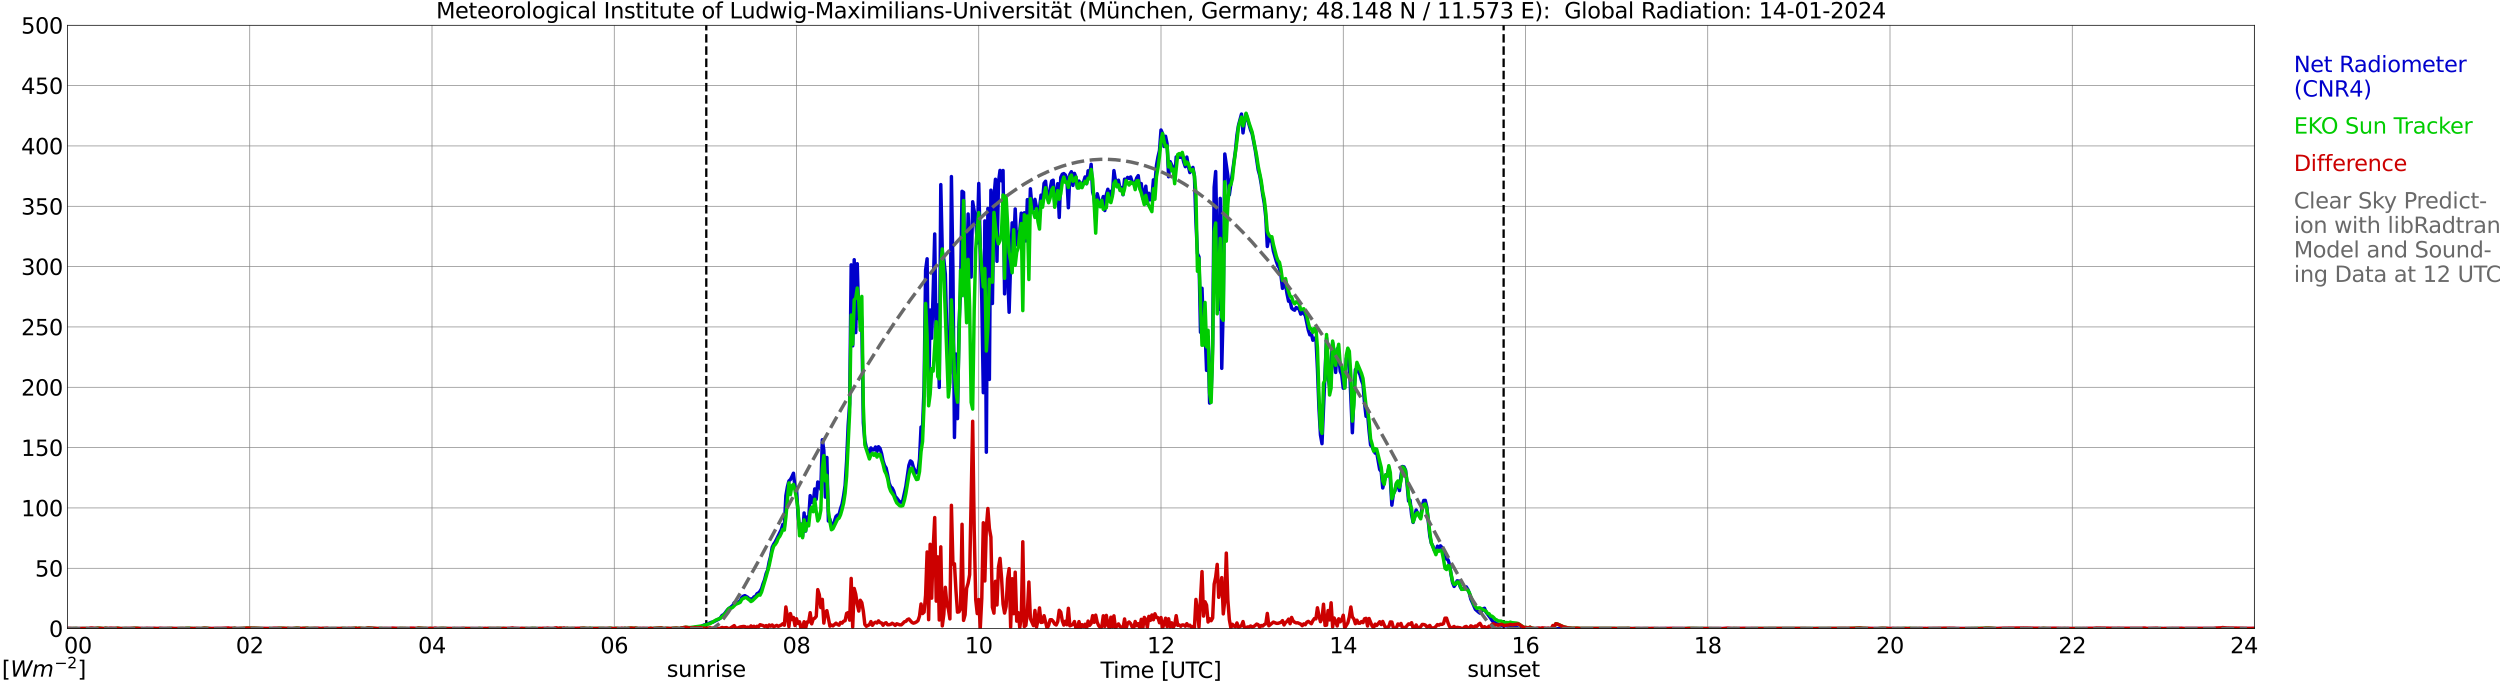 <?xml version="1.0" encoding="utf-8" standalone="no"?>
<!DOCTYPE svg PUBLIC "-//W3C//DTD SVG 1.1//EN"
  "http://www.w3.org/Graphics/SVG/1.1/DTD/svg11.dtd">
<svg xmlns:xlink="http://www.w3.org/1999/xlink" width="1085.4pt" height="296.64pt" viewBox="0 0 1085.4 296.64" xmlns="http://www.w3.org/2000/svg" version="1.1">
 <defs>
  <style type="text/css">*{stroke-linejoin: round; stroke-linecap: butt}</style>
 </defs>
 <g id="figure_1">
  <g id="patch_1">
   <path d="M 0 296.64 
L 1085.4 296.64 
L 1085.4 0 
L 0 0 
z
" style="fill: #ffffff"/>
  </g>
  <g id="axes_1">
   <g id="patch_2">
    <path d="M 29.306 272.909 
L 978.814 272.909 
L 978.814 10.976 
L 29.306 10.976 
z
" style="fill: #ffffff"/>
   </g>
   <g id="patch_3">
    <path d="M 978.814 272.909 
L 978.814 272.909 
L 978.814 10.976 
L 978.814 10.976 
z
" clip-path="url(#pf69a0985a4)" style="fill: #d3d3d3; opacity: 0.25; stroke: #d3d3d3; stroke-linejoin: miter"/>
   </g>
   <g id="matplotlib.axis_1">
    <g id="xtick_1">
     <g id="line2d_1">
      <path d="M 29.306 272.909 
L 29.306 10.976 
" clip-path="url(#pf69a0985a4)" style="fill: none; stroke: #808080; stroke-width: 0.3; stroke-linecap: square"/>
     </g>
     <g id="line2d_2"/>
     <g id="text_1">
      <!--    00 -->
      <g transform="translate(18.733 283.627) scale(0.095 -0.095)">
       <defs>
        <path id="DejaVuSans-20" transform="scale(0.016)"/>
        <path id="DejaVuSans-30" d="M 2034 4250 
Q 1547 4250 1301 3770 
Q 1056 3291 1056 2328 
Q 1056 1369 1301 889 
Q 1547 409 2034 409 
Q 2525 409 2770 889 
Q 3016 1369 3016 2328 
Q 3016 3291 2770 3770 
Q 2525 4250 2034 4250 
z
M 2034 4750 
Q 2819 4750 3233 4129 
Q 3647 3509 3647 2328 
Q 3647 1150 3233 529 
Q 2819 -91 2034 -91 
Q 1250 -91 836 529 
Q 422 1150 422 2328 
Q 422 3509 836 4129 
Q 1250 4750 2034 4750 
z
" transform="scale(0.016)"/>
       </defs>
       <use xlink:href="#DejaVuSans-20"/>
       <use xlink:href="#DejaVuSans-20" transform="translate(31.787 0)"/>
       <use xlink:href="#DejaVuSans-20" transform="translate(63.574 0)"/>
       <use xlink:href="#DejaVuSans-30" transform="translate(95.361 0)"/>
       <use xlink:href="#DejaVuSans-30" transform="translate(158.984 0)"/>
      </g>
     </g>
    </g>
    <g id="xtick_2">
     <g id="line2d_3">
      <path d="M 108.431 272.909 
L 108.431 10.976 
" clip-path="url(#pf69a0985a4)" style="fill: none; stroke: #808080; stroke-width: 0.3; stroke-linecap: square"/>
     </g>
     <g id="line2d_4"/>
     <g id="text_2">
      <!-- 02 -->
      <g transform="translate(102.387 283.627) scale(0.095 -0.095)">
       <defs>
        <path id="DejaVuSans-32" d="M 1228 531 
L 3431 531 
L 3431 0 
L 469 0 
L 469 531 
Q 828 903 1448 1529 
Q 2069 2156 2228 2338 
Q 2531 2678 2651 2914 
Q 2772 3150 2772 3378 
Q 2772 3750 2511 3984 
Q 2250 4219 1831 4219 
Q 1534 4219 1204 4116 
Q 875 4013 500 3803 
L 500 4441 
Q 881 4594 1212 4672 
Q 1544 4750 1819 4750 
Q 2544 4750 2975 4387 
Q 3406 4025 3406 3419 
Q 3406 3131 3298 2873 
Q 3191 2616 2906 2266 
Q 2828 2175 2409 1742 
Q 1991 1309 1228 531 
z
" transform="scale(0.016)"/>
       </defs>
       <use xlink:href="#DejaVuSans-30"/>
       <use xlink:href="#DejaVuSans-32" transform="translate(63.623 0)"/>
      </g>
     </g>
    </g>
    <g id="xtick_3">
     <g id="line2d_5">
      <path d="M 187.557 272.909 
L 187.557 10.976 
" clip-path="url(#pf69a0985a4)" style="fill: none; stroke: #808080; stroke-width: 0.3; stroke-linecap: square"/>
     </g>
     <g id="line2d_6"/>
     <g id="text_3">
      <!-- 04 -->
      <g transform="translate(181.513 283.627) scale(0.095 -0.095)">
       <defs>
        <path id="DejaVuSans-34" d="M 2419 4116 
L 825 1625 
L 2419 1625 
L 2419 4116 
z
M 2253 4666 
L 3047 4666 
L 3047 1625 
L 3713 1625 
L 3713 1100 
L 3047 1100 
L 3047 0 
L 2419 0 
L 2419 1100 
L 313 1100 
L 313 1709 
L 2253 4666 
z
" transform="scale(0.016)"/>
       </defs>
       <use xlink:href="#DejaVuSans-30"/>
       <use xlink:href="#DejaVuSans-34" transform="translate(63.623 0)"/>
      </g>
     </g>
    </g>
    <g id="xtick_4">
     <g id="line2d_7">
      <path d="M 266.683 272.909 
L 266.683 10.976 
" clip-path="url(#pf69a0985a4)" style="fill: none; stroke: #808080; stroke-width: 0.3; stroke-linecap: square"/>
     </g>
     <g id="line2d_8"/>
     <g id="text_4">
      <!-- 06 -->
      <g transform="translate(260.638 283.627) scale(0.095 -0.095)">
       <defs>
        <path id="DejaVuSans-36" d="M 2113 2584 
Q 1688 2584 1439 2293 
Q 1191 2003 1191 1497 
Q 1191 994 1439 701 
Q 1688 409 2113 409 
Q 2538 409 2786 701 
Q 3034 994 3034 1497 
Q 3034 2003 2786 2293 
Q 2538 2584 2113 2584 
z
M 3366 4563 
L 3366 3988 
Q 3128 4100 2886 4159 
Q 2644 4219 2406 4219 
Q 1781 4219 1451 3797 
Q 1122 3375 1075 2522 
Q 1259 2794 1537 2939 
Q 1816 3084 2150 3084 
Q 2853 3084 3261 2657 
Q 3669 2231 3669 1497 
Q 3669 778 3244 343 
Q 2819 -91 2113 -91 
Q 1303 -91 875 529 
Q 447 1150 447 2328 
Q 447 3434 972 4092 
Q 1497 4750 2381 4750 
Q 2619 4750 2861 4703 
Q 3103 4656 3366 4563 
z
" transform="scale(0.016)"/>
       </defs>
       <use xlink:href="#DejaVuSans-30"/>
       <use xlink:href="#DejaVuSans-36" transform="translate(63.623 0)"/>
      </g>
     </g>
    </g>
    <g id="xtick_5">
     <g id="line2d_9">
      <path d="M 345.808 272.909 
L 345.808 10.976 
" clip-path="url(#pf69a0985a4)" style="fill: none; stroke: #808080; stroke-width: 0.3; stroke-linecap: square"/>
     </g>
     <g id="line2d_10"/>
     <g id="text_5">
      <!-- 08 -->
      <g transform="translate(339.764 283.627) scale(0.095 -0.095)">
       <defs>
        <path id="DejaVuSans-38" d="M 2034 2216 
Q 1584 2216 1326 1975 
Q 1069 1734 1069 1313 
Q 1069 891 1326 650 
Q 1584 409 2034 409 
Q 2484 409 2743 651 
Q 3003 894 3003 1313 
Q 3003 1734 2745 1975 
Q 2488 2216 2034 2216 
z
M 1403 2484 
Q 997 2584 770 2862 
Q 544 3141 544 3541 
Q 544 4100 942 4425 
Q 1341 4750 2034 4750 
Q 2731 4750 3128 4425 
Q 3525 4100 3525 3541 
Q 3525 3141 3298 2862 
Q 3072 2584 2669 2484 
Q 3125 2378 3379 2068 
Q 3634 1759 3634 1313 
Q 3634 634 3220 271 
Q 2806 -91 2034 -91 
Q 1263 -91 848 271 
Q 434 634 434 1313 
Q 434 1759 690 2068 
Q 947 2378 1403 2484 
z
M 1172 3481 
Q 1172 3119 1398 2916 
Q 1625 2713 2034 2713 
Q 2441 2713 2670 2916 
Q 2900 3119 2900 3481 
Q 2900 3844 2670 4047 
Q 2441 4250 2034 4250 
Q 1625 4250 1398 4047 
Q 1172 3844 1172 3481 
z
" transform="scale(0.016)"/>
       </defs>
       <use xlink:href="#DejaVuSans-30"/>
       <use xlink:href="#DejaVuSans-38" transform="translate(63.623 0)"/>
      </g>
     </g>
    </g>
    <g id="xtick_6">
     <g id="line2d_11">
      <path d="M 424.934 272.909 
L 424.934 10.976 
" clip-path="url(#pf69a0985a4)" style="fill: none; stroke: #808080; stroke-width: 0.3; stroke-linecap: square"/>
     </g>
     <g id="line2d_12"/>
     <g id="text_6">
      <!-- 10 -->
      <g transform="translate(418.89 283.627) scale(0.095 -0.095)">
       <defs>
        <path id="DejaVuSans-31" d="M 794 531 
L 1825 531 
L 1825 4091 
L 703 3866 
L 703 4441 
L 1819 4666 
L 2450 4666 
L 2450 531 
L 3481 531 
L 3481 0 
L 794 0 
L 794 531 
z
" transform="scale(0.016)"/>
       </defs>
       <use xlink:href="#DejaVuSans-31"/>
       <use xlink:href="#DejaVuSans-30" transform="translate(63.623 0)"/>
      </g>
     </g>
    </g>
    <g id="xtick_7">
     <g id="line2d_13">
      <path d="M 504.06 272.909 
L 504.06 10.976 
" clip-path="url(#pf69a0985a4)" style="fill: none; stroke: #808080; stroke-width: 0.3; stroke-linecap: square"/>
     </g>
     <g id="line2d_14"/>
     <g id="text_7">
      <!-- 12 -->
      <g transform="translate(498.015 283.627) scale(0.095 -0.095)">
       <use xlink:href="#DejaVuSans-31"/>
       <use xlink:href="#DejaVuSans-32" transform="translate(63.623 0)"/>
      </g>
     </g>
    </g>
    <g id="xtick_8">
     <g id="line2d_15">
      <path d="M 583.185 272.909 
L 583.185 10.976 
" clip-path="url(#pf69a0985a4)" style="fill: none; stroke: #808080; stroke-width: 0.3; stroke-linecap: square"/>
     </g>
     <g id="line2d_16"/>
     <g id="text_8">
      <!-- 14 -->
      <g transform="translate(577.141 283.627) scale(0.095 -0.095)">
       <use xlink:href="#DejaVuSans-31"/>
       <use xlink:href="#DejaVuSans-34" transform="translate(63.623 0)"/>
      </g>
     </g>
    </g>
    <g id="xtick_9">
     <g id="line2d_17">
      <path d="M 662.311 272.909 
L 662.311 10.976 
" clip-path="url(#pf69a0985a4)" style="fill: none; stroke: #808080; stroke-width: 0.3; stroke-linecap: square"/>
     </g>
     <g id="line2d_18"/>
     <g id="text_9">
      <!-- 16 -->
      <g transform="translate(656.267 283.627) scale(0.095 -0.095)">
       <use xlink:href="#DejaVuSans-31"/>
       <use xlink:href="#DejaVuSans-36" transform="translate(63.623 0)"/>
      </g>
     </g>
    </g>
    <g id="xtick_10">
     <g id="line2d_19">
      <path d="M 741.437 272.909 
L 741.437 10.976 
" clip-path="url(#pf69a0985a4)" style="fill: none; stroke: #808080; stroke-width: 0.3; stroke-linecap: square"/>
     </g>
     <g id="line2d_20"/>
     <g id="text_10">
      <!-- 18 -->
      <g transform="translate(735.392 283.627) scale(0.095 -0.095)">
       <use xlink:href="#DejaVuSans-31"/>
       <use xlink:href="#DejaVuSans-38" transform="translate(63.623 0)"/>
      </g>
     </g>
    </g>
    <g id="xtick_11">
     <g id="line2d_21">
      <path d="M 820.562 272.909 
L 820.562 10.976 
" clip-path="url(#pf69a0985a4)" style="fill: none; stroke: #808080; stroke-width: 0.3; stroke-linecap: square"/>
     </g>
     <g id="line2d_22"/>
     <g id="text_11">
      <!-- 20 -->
      <g transform="translate(814.518 283.627) scale(0.095 -0.095)">
       <use xlink:href="#DejaVuSans-32"/>
       <use xlink:href="#DejaVuSans-30" transform="translate(63.623 0)"/>
      </g>
     </g>
    </g>
    <g id="xtick_12">
     <g id="line2d_23">
      <path d="M 899.688 272.909 
L 899.688 10.976 
" clip-path="url(#pf69a0985a4)" style="fill: none; stroke: #808080; stroke-width: 0.3; stroke-linecap: square"/>
     </g>
     <g id="line2d_24"/>
     <g id="text_12">
      <!-- 22 -->
      <g transform="translate(893.644 283.627) scale(0.095 -0.095)">
       <use xlink:href="#DejaVuSans-32"/>
       <use xlink:href="#DejaVuSans-32" transform="translate(63.623 0)"/>
      </g>
     </g>
    </g>
    <g id="xtick_13">
     <g id="line2d_25">
      <path d="M 978.814 272.909 
L 978.814 10.976 
" clip-path="url(#pf69a0985a4)" style="fill: none; stroke: #808080; stroke-width: 0.3; stroke-linecap: square"/>
     </g>
     <g id="line2d_26"/>
     <g id="text_13">
      <!-- 24    -->
      <g transform="translate(968.241 283.627) scale(0.095 -0.095)">
       <use xlink:href="#DejaVuSans-32"/>
       <use xlink:href="#DejaVuSans-34" transform="translate(63.623 0)"/>
       <use xlink:href="#DejaVuSans-20" transform="translate(127.246 0)"/>
       <use xlink:href="#DejaVuSans-20" transform="translate(159.033 0)"/>
       <use xlink:href="#DejaVuSans-20" transform="translate(190.82 0)"/>
      </g>
     </g>
    </g>
    <g id="text_14">
     <!-- Time [UTC] -->
     <g transform="translate(477.806 294.322) scale(0.095 -0.095)">
      <defs>
       <path id="DejaVuSans-54" d="M -19 4666 
L 3928 4666 
L 3928 4134 
L 2272 4134 
L 2272 0 
L 1638 0 
L 1638 4134 
L -19 4134 
L -19 4666 
z
" transform="scale(0.016)"/>
       <path id="DejaVuSans-69" d="M 603 3500 
L 1178 3500 
L 1178 0 
L 603 0 
L 603 3500 
z
M 603 4863 
L 1178 4863 
L 1178 4134 
L 603 4134 
L 603 4863 
z
" transform="scale(0.016)"/>
       <path id="DejaVuSans-6d" d="M 3328 2828 
Q 3544 3216 3844 3400 
Q 4144 3584 4550 3584 
Q 5097 3584 5394 3201 
Q 5691 2819 5691 2113 
L 5691 0 
L 5113 0 
L 5113 2094 
Q 5113 2597 4934 2840 
Q 4756 3084 4391 3084 
Q 3944 3084 3684 2787 
Q 3425 2491 3425 1978 
L 3425 0 
L 2847 0 
L 2847 2094 
Q 2847 2600 2669 2842 
Q 2491 3084 2119 3084 
Q 1678 3084 1418 2786 
Q 1159 2488 1159 1978 
L 1159 0 
L 581 0 
L 581 3500 
L 1159 3500 
L 1159 2956 
Q 1356 3278 1631 3431 
Q 1906 3584 2284 3584 
Q 2666 3584 2933 3390 
Q 3200 3197 3328 2828 
z
" transform="scale(0.016)"/>
       <path id="DejaVuSans-65" d="M 3597 1894 
L 3597 1613 
L 953 1613 
Q 991 1019 1311 708 
Q 1631 397 2203 397 
Q 2534 397 2845 478 
Q 3156 559 3463 722 
L 3463 178 
Q 3153 47 2828 -22 
Q 2503 -91 2169 -91 
Q 1331 -91 842 396 
Q 353 884 353 1716 
Q 353 2575 817 3079 
Q 1281 3584 2069 3584 
Q 2775 3584 3186 3129 
Q 3597 2675 3597 1894 
z
M 3022 2063 
Q 3016 2534 2758 2815 
Q 2500 3097 2075 3097 
Q 1594 3097 1305 2825 
Q 1016 2553 972 2059 
L 3022 2063 
z
" transform="scale(0.016)"/>
       <path id="DejaVuSans-5b" d="M 550 4863 
L 1875 4863 
L 1875 4416 
L 1125 4416 
L 1125 -397 
L 1875 -397 
L 1875 -844 
L 550 -844 
L 550 4863 
z
" transform="scale(0.016)"/>
       <path id="DejaVuSans-55" d="M 556 4666 
L 1191 4666 
L 1191 1831 
Q 1191 1081 1462 751 
Q 1734 422 2344 422 
Q 2950 422 3222 751 
Q 3494 1081 3494 1831 
L 3494 4666 
L 4128 4666 
L 4128 1753 
Q 4128 841 3676 375 
Q 3225 -91 2344 -91 
Q 1459 -91 1007 375 
Q 556 841 556 1753 
L 556 4666 
z
" transform="scale(0.016)"/>
       <path id="DejaVuSans-43" d="M 4122 4306 
L 4122 3641 
Q 3803 3938 3442 4084 
Q 3081 4231 2675 4231 
Q 1875 4231 1450 3742 
Q 1025 3253 1025 2328 
Q 1025 1406 1450 917 
Q 1875 428 2675 428 
Q 3081 428 3442 575 
Q 3803 722 4122 1019 
L 4122 359 
Q 3791 134 3420 21 
Q 3050 -91 2638 -91 
Q 1578 -91 968 557 
Q 359 1206 359 2328 
Q 359 3453 968 4101 
Q 1578 4750 2638 4750 
Q 3056 4750 3426 4639 
Q 3797 4528 4122 4306 
z
" transform="scale(0.016)"/>
       <path id="DejaVuSans-5d" d="M 1947 4863 
L 1947 -844 
L 622 -844 
L 622 -397 
L 1369 -397 
L 1369 4416 
L 622 4416 
L 622 4863 
L 1947 4863 
z
" transform="scale(0.016)"/>
      </defs>
      <use xlink:href="#DejaVuSans-54"/>
      <use xlink:href="#DejaVuSans-69" transform="translate(57.959 0)"/>
      <use xlink:href="#DejaVuSans-6d" transform="translate(85.742 0)"/>
      <use xlink:href="#DejaVuSans-65" transform="translate(183.154 0)"/>
      <use xlink:href="#DejaVuSans-20" transform="translate(244.678 0)"/>
      <use xlink:href="#DejaVuSans-5b" transform="translate(276.465 0)"/>
      <use xlink:href="#DejaVuSans-55" transform="translate(315.479 0)"/>
      <use xlink:href="#DejaVuSans-54" transform="translate(388.672 0)"/>
      <use xlink:href="#DejaVuSans-43" transform="translate(443.881 0)"/>
      <use xlink:href="#DejaVuSans-5d" transform="translate(513.705 0)"/>
     </g>
    </g>
   </g>
   <g id="matplotlib.axis_2">
    <g id="ytick_1">
     <g id="line2d_27">
      <path d="M 29.306 272.909 
L 978.814 272.909 
" clip-path="url(#pf69a0985a4)" style="fill: none; stroke: #808080; stroke-width: 0.3; stroke-linecap: square"/>
     </g>
     <g id="line2d_28"/>
     <g id="text_15">
      <!-- 0 -->
      <g transform="translate(21.261 276.518) scale(0.095 -0.095)">
       <use xlink:href="#DejaVuSans-30"/>
      </g>
     </g>
    </g>
    <g id="ytick_2">
     <g id="line2d_29">
      <path d="M 29.306 246.715 
L 978.814 246.715 
" clip-path="url(#pf69a0985a4)" style="fill: none; stroke: #808080; stroke-width: 0.3; stroke-linecap: square"/>
     </g>
     <g id="line2d_30"/>
     <g id="text_16">
      <!-- 50 -->
      <g transform="translate(15.217 250.325) scale(0.095 -0.095)">
       <defs>
        <path id="DejaVuSans-35" d="M 691 4666 
L 3169 4666 
L 3169 4134 
L 1269 4134 
L 1269 2991 
Q 1406 3038 1543 3061 
Q 1681 3084 1819 3084 
Q 2600 3084 3056 2656 
Q 3513 2228 3513 1497 
Q 3513 744 3044 326 
Q 2575 -91 1722 -91 
Q 1428 -91 1123 -41 
Q 819 9 494 109 
L 494 744 
Q 775 591 1075 516 
Q 1375 441 1709 441 
Q 2250 441 2565 725 
Q 2881 1009 2881 1497 
Q 2881 1984 2565 2268 
Q 2250 2553 1709 2553 
Q 1456 2553 1204 2497 
Q 953 2441 691 2322 
L 691 4666 
z
" transform="scale(0.016)"/>
       </defs>
       <use xlink:href="#DejaVuSans-35"/>
       <use xlink:href="#DejaVuSans-30" transform="translate(63.623 0)"/>
      </g>
     </g>
    </g>
    <g id="ytick_3">
     <g id="line2d_31">
      <path d="M 29.306 220.522 
L 978.814 220.522 
" clip-path="url(#pf69a0985a4)" style="fill: none; stroke: #808080; stroke-width: 0.3; stroke-linecap: square"/>
     </g>
     <g id="line2d_32"/>
     <g id="text_17">
      <!-- 100 -->
      <g transform="translate(9.173 224.131) scale(0.095 -0.095)">
       <use xlink:href="#DejaVuSans-31"/>
       <use xlink:href="#DejaVuSans-30" transform="translate(63.623 0)"/>
       <use xlink:href="#DejaVuSans-30" transform="translate(127.246 0)"/>
      </g>
     </g>
    </g>
    <g id="ytick_4">
     <g id="line2d_33">
      <path d="M 29.306 194.329 
L 978.814 194.329 
" clip-path="url(#pf69a0985a4)" style="fill: none; stroke: #808080; stroke-width: 0.3; stroke-linecap: square"/>
     </g>
     <g id="line2d_34"/>
     <g id="text_18">
      <!-- 150 -->
      <g transform="translate(9.173 197.938) scale(0.095 -0.095)">
       <use xlink:href="#DejaVuSans-31"/>
       <use xlink:href="#DejaVuSans-35" transform="translate(63.623 0)"/>
       <use xlink:href="#DejaVuSans-30" transform="translate(127.246 0)"/>
      </g>
     </g>
    </g>
    <g id="ytick_5">
     <g id="line2d_35">
      <path d="M 29.306 168.136 
L 978.814 168.136 
" clip-path="url(#pf69a0985a4)" style="fill: none; stroke: #808080; stroke-width: 0.3; stroke-linecap: square"/>
     </g>
     <g id="line2d_36"/>
     <g id="text_19">
      <!-- 200 -->
      <g transform="translate(9.173 171.745) scale(0.095 -0.095)">
       <use xlink:href="#DejaVuSans-32"/>
       <use xlink:href="#DejaVuSans-30" transform="translate(63.623 0)"/>
       <use xlink:href="#DejaVuSans-30" transform="translate(127.246 0)"/>
      </g>
     </g>
    </g>
    <g id="ytick_6">
     <g id="line2d_37">
      <path d="M 29.306 141.942 
L 978.814 141.942 
" clip-path="url(#pf69a0985a4)" style="fill: none; stroke: #808080; stroke-width: 0.3; stroke-linecap: square"/>
     </g>
     <g id="line2d_38"/>
     <g id="text_20">
      <!-- 250 -->
      <g transform="translate(9.173 145.551) scale(0.095 -0.095)">
       <use xlink:href="#DejaVuSans-32"/>
       <use xlink:href="#DejaVuSans-35" transform="translate(63.623 0)"/>
       <use xlink:href="#DejaVuSans-30" transform="translate(127.246 0)"/>
      </g>
     </g>
    </g>
    <g id="ytick_7">
     <g id="line2d_39">
      <path d="M 29.306 115.749 
L 978.814 115.749 
" clip-path="url(#pf69a0985a4)" style="fill: none; stroke: #808080; stroke-width: 0.3; stroke-linecap: square"/>
     </g>
     <g id="line2d_40"/>
     <g id="text_21">
      <!-- 300 -->
      <g transform="translate(9.173 119.358) scale(0.095 -0.095)">
       <defs>
        <path id="DejaVuSans-33" d="M 2597 2516 
Q 3050 2419 3304 2112 
Q 3559 1806 3559 1356 
Q 3559 666 3084 287 
Q 2609 -91 1734 -91 
Q 1441 -91 1130 -33 
Q 819 25 488 141 
L 488 750 
Q 750 597 1062 519 
Q 1375 441 1716 441 
Q 2309 441 2620 675 
Q 2931 909 2931 1356 
Q 2931 1769 2642 2001 
Q 2353 2234 1838 2234 
L 1294 2234 
L 1294 2753 
L 1863 2753 
Q 2328 2753 2575 2939 
Q 2822 3125 2822 3475 
Q 2822 3834 2567 4026 
Q 2313 4219 1838 4219 
Q 1578 4219 1281 4162 
Q 984 4106 628 3988 
L 628 4550 
Q 988 4650 1302 4700 
Q 1616 4750 1894 4750 
Q 2613 4750 3031 4423 
Q 3450 4097 3450 3541 
Q 3450 3153 3228 2886 
Q 3006 2619 2597 2516 
z
" transform="scale(0.016)"/>
       </defs>
       <use xlink:href="#DejaVuSans-33"/>
       <use xlink:href="#DejaVuSans-30" transform="translate(63.623 0)"/>
       <use xlink:href="#DejaVuSans-30" transform="translate(127.246 0)"/>
      </g>
     </g>
    </g>
    <g id="ytick_8">
     <g id="line2d_41">
      <path d="M 29.306 89.556 
L 978.814 89.556 
" clip-path="url(#pf69a0985a4)" style="fill: none; stroke: #808080; stroke-width: 0.3; stroke-linecap: square"/>
     </g>
     <g id="line2d_42"/>
     <g id="text_22">
      <!-- 350 -->
      <g transform="translate(9.173 93.165) scale(0.095 -0.095)">
       <use xlink:href="#DejaVuSans-33"/>
       <use xlink:href="#DejaVuSans-35" transform="translate(63.623 0)"/>
       <use xlink:href="#DejaVuSans-30" transform="translate(127.246 0)"/>
      </g>
     </g>
    </g>
    <g id="ytick_9">
     <g id="line2d_43">
      <path d="M 29.306 63.362 
L 978.814 63.362 
" clip-path="url(#pf69a0985a4)" style="fill: none; stroke: #808080; stroke-width: 0.3; stroke-linecap: square"/>
     </g>
     <g id="line2d_44"/>
     <g id="text_23">
      <!-- 400 -->
      <g transform="translate(9.173 66.972) scale(0.095 -0.095)">
       <use xlink:href="#DejaVuSans-34"/>
       <use xlink:href="#DejaVuSans-30" transform="translate(63.623 0)"/>
       <use xlink:href="#DejaVuSans-30" transform="translate(127.246 0)"/>
      </g>
     </g>
    </g>
    <g id="ytick_10">
     <g id="line2d_45">
      <path d="M 29.306 37.169 
L 978.814 37.169 
" clip-path="url(#pf69a0985a4)" style="fill: none; stroke: #808080; stroke-width: 0.3; stroke-linecap: square"/>
     </g>
     <g id="line2d_46"/>
     <g id="text_24">
      <!-- 450 -->
      <g transform="translate(9.173 40.778) scale(0.095 -0.095)">
       <use xlink:href="#DejaVuSans-34"/>
       <use xlink:href="#DejaVuSans-35" transform="translate(63.623 0)"/>
       <use xlink:href="#DejaVuSans-30" transform="translate(127.246 0)"/>
      </g>
     </g>
    </g>
    <g id="ytick_11">
     <g id="line2d_47">
      <path d="M 29.306 10.976 
L 978.814 10.976 
" clip-path="url(#pf69a0985a4)" style="fill: none; stroke: #808080; stroke-width: 0.3; stroke-linecap: square"/>
     </g>
     <g id="line2d_48"/>
     <g id="text_25">
      <!-- 500 -->
      <g transform="translate(9.173 14.585) scale(0.095 -0.095)">
       <use xlink:href="#DejaVuSans-35"/>
       <use xlink:href="#DejaVuSans-30" transform="translate(63.623 0)"/>
       <use xlink:href="#DejaVuSans-30" transform="translate(127.246 0)"/>
      </g>
     </g>
    </g>
   </g>
   <g id="line2d_49">
    <path d="M 306.641 272.909 
L 306.641 10.976 
" clip-path="url(#pf69a0985a4)" style="fill: none; stroke-dasharray: 3.7,1.6; stroke-dashoffset: 0; stroke: #000000"/>
   </g>
   <g id="line2d_50">
    <path d="M 652.816 272.909 
L 652.816 10.976 
" clip-path="url(#pf69a0985a4)" style="fill: none; stroke-dasharray: 3.7,1.6; stroke-dashoffset: 0; stroke: #000000"/>
   </g>
   <g id="line2d_51">
    <path d="M 29.306 272.909 
L 298.333 272.909 
L 298.992 272.673 
L 299.652 272.794 
L 300.971 272.511 
L 301.63 272.631 
L 302.949 272.348 
L 303.608 272.39 
L 304.267 272.27 
L 304.927 271.741 
L 305.586 271.379 
L 306.246 271.295 
L 307.564 270.73 
L 308.883 270.164 
L 309.543 270.08 
L 312.18 268.744 
L 312.839 268.178 
L 313.499 267.204 
L 314.158 266.879 
L 314.818 266.151 
L 315.477 265.218 
L 316.136 264.49 
L 318.114 262.95 
L 318.774 261.693 
L 319.433 262.101 
L 320.093 261.939 
L 321.411 260.76 
L 322.071 259.346 
L 322.73 258.859 
L 323.39 258.612 
L 324.708 259.383 
L 325.368 260.357 
L 326.027 259.99 
L 326.686 260.153 
L 327.346 259.142 
L 328.005 258.979 
L 328.665 257.764 
L 329.324 257.439 
L 329.983 256.711 
L 330.643 255.537 
L 331.302 253.39 
L 331.961 251.687 
L 332.621 249.052 
L 333.28 247.475 
L 333.94 243.949 
L 334.599 241.398 
L 335.258 237.626 
L 335.918 236.249 
L 336.577 235.279 
L 339.215 229.931 
L 339.874 227.699 
L 340.533 228.674 
L 341.193 215.221 
L 341.852 211.412 
L 342.512 208.819 
L 343.171 208.211 
L 343.83 206.959 
L 344.49 205.461 
L 345.149 211.454 
L 345.808 212.224 
L 346.468 223.204 
L 347.127 229.648 
L 347.787 227.579 
L 348.446 232.885 
L 349.105 222.717 
L 349.765 230.58 
L 350.424 224.462 
L 351.083 225.473 
L 351.743 215.184 
L 352.402 218.139 
L 353.062 218.018 
L 353.721 212.266 
L 354.38 216.761 
L 355.04 209.264 
L 355.699 210.281 
L 356.359 212.465 
L 357.018 190.913 
L 357.677 195.45 
L 358.337 215.828 
L 358.996 198.609 
L 359.655 226.201 
L 360.315 225.473 
L 360.974 228.433 
L 361.634 228.391 
L 362.952 224.215 
L 363.612 223.608 
L 364.271 223.487 
L 364.93 220.852 
L 365.59 218.867 
L 366.249 215.304 
L 366.909 210.768 
L 367.568 200.149 
L 368.227 184.753 
L 368.887 175.276 
L 369.546 114.989 
L 370.206 150.156 
L 370.865 112.758 
L 371.524 144.399 
L 372.184 114.502 
L 372.843 138.364 
L 373.502 131.114 
L 374.162 139.946 
L 374.821 183.537 
L 375.481 191.359 
L 376.14 194.276 
L 377.459 197.556 
L 378.118 194.481 
L 378.777 195.371 
L 379.437 195.329 
L 380.096 194.072 
L 380.756 196.016 
L 381.415 193.952 
L 382.074 194.68 
L 382.734 196.87 
L 383.393 200.149 
L 384.053 202.176 
L 384.712 203.187 
L 385.371 206.147 
L 386.031 209.751 
L 386.69 211.375 
L 387.349 211.899 
L 388.009 213.235 
L 388.668 215.545 
L 389.328 216.237 
L 390.646 217.976 
L 391.306 218.06 
L 391.965 217.29 
L 393.284 211.171 
L 394.603 202.056 
L 395.262 200.112 
L 395.921 200.594 
L 396.581 202.988 
L 397.24 204.282 
L 397.899 205.299 
L 398.559 204.607 
L 399.218 199.3 
L 399.878 185.402 
L 400.537 185.203 
L 401.196 168.225 
L 401.856 117.258 
L 402.515 112.354 
L 403.175 172.316 
L 403.834 134.598 
L 404.493 146.83 
L 405.153 126.169 
L 405.812 101.578 
L 406.471 151.571 
L 407.131 132.366 
L 407.79 168.183 
L 408.45 80.142 
L 409.109 109.274 
L 409.768 112.517 
L 410.428 119.039 
L 411.087 145.332 
L 411.746 163.887 
L 412.406 161.865 
L 413.065 76.658 
L 413.725 116.77 
L 414.384 189.939 
L 415.043 153.719 
L 415.703 181.756 
L 416.362 141.198 
L 417.022 125.928 
L 417.681 83.06 
L 418.34 83.505 
L 419 128.683 
L 419.659 122.643 
L 420.318 92.908 
L 420.978 109.882 
L 421.637 120.296 
L 422.297 87.596 
L 423.615 95.58 
L 424.275 105.465 
L 424.934 79.66 
L 425.593 107.535 
L 426.253 130.302 
L 426.912 170.493 
L 427.572 95.905 
L 428.231 196.341 
L 428.89 90.514 
L 429.55 164.741 
L 430.209 82.572 
L 430.869 131.758 
L 431.528 85.532 
L 432.187 77.837 
L 432.847 113.449 
L 433.506 79.131 
L 434.165 73.986 
L 434.825 78.523 
L 435.484 74.028 
L 436.144 127.588 
L 436.803 94.606 
L 437.462 118.431 
L 438.122 135.567 
L 438.781 113.811 
L 439.44 96.754 
L 440.1 106.194 
L 440.759 90.719 
L 441.419 106.277 
L 442.078 100.724 
L 442.737 100.442 
L 443.397 92.542 
L 444.056 97.162 
L 444.716 92.379 
L 445.375 104.617 
L 446.034 86.669 
L 446.694 101.133 
L 447.353 81.965 
L 448.012 89.503 
L 448.672 90.797 
L 449.331 86.543 
L 449.991 90.069 
L 450.65 92.704 
L 451.309 90.478 
L 451.969 84.72 
L 452.628 87.193 
L 453.287 79.576 
L 453.947 78.685 
L 454.606 85.611 
L 455.266 86.627 
L 455.925 82.049 
L 456.584 78.607 
L 457.244 78.24 
L 457.903 88.005 
L 458.563 84.479 
L 459.222 79.738 
L 459.881 94.407 
L 460.541 77.025 
L 461.2 75.647 
L 461.859 75.364 
L 462.519 75.972 
L 463.178 77.308 
L 463.838 90.189 
L 464.497 75.726 
L 465.156 74.552 
L 465.816 80.508 
L 466.475 75.28 
L 467.134 76.941 
L 467.794 81.483 
L 468.453 78.607 
L 469.113 79.78 
L 469.772 79.78 
L 470.431 79.089 
L 471.091 76.82 
L 471.75 79.738 
L 472.409 74.149 
L 473.069 76.255 
L 473.728 71.351 
L 474.388 83.426 
L 475.047 85.737 
L 475.706 95.376 
L 476.366 84.113 
L 477.685 89.341 
L 478.344 87.722 
L 479.003 85.328 
L 479.663 91.405 
L 480.322 84.479 
L 480.981 82.169 
L 481.641 87.072 
L 482.3 83.023 
L 482.96 84.396 
L 483.619 74.065 
L 484.278 78.319 
L 484.938 79.901 
L 485.597 78.24 
L 486.256 81.844 
L 486.916 81.441 
L 487.575 84.558 
L 488.235 77.795 
L 488.894 78.282 
L 489.553 77.025 
L 490.213 77.47 
L 490.872 76.82 
L 491.532 78.926 
L 492.191 79.455 
L 492.85 79.251 
L 493.51 77.266 
L 494.169 76.255 
L 494.828 81.724 
L 495.488 79.696 
L 496.147 86.098 
L 496.807 83.992 
L 497.466 80.833 
L 498.125 88.45 
L 498.785 83.914 
L 499.444 86.748 
L 500.103 85.978 
L 500.763 78.078 
L 501.422 80.063 
L 502.082 71.88 
L 502.741 68.15 
L 503.4 65.358 
L 504.06 56.442 
L 504.719 57.94 
L 505.379 63.614 
L 506.038 59.156 
L 506.697 62.44 
L 507.357 76.742 
L 508.016 70.178 
L 509.335 72.97 
L 509.994 78.198 
L 510.654 68.15 
L 511.313 68.517 
L 511.972 68.271 
L 512.632 68.271 
L 513.291 67.747 
L 513.95 70.419 
L 514.61 72.362 
L 515.269 68.192 
L 515.929 72.205 
L 516.588 74.919 
L 517.247 73.662 
L 517.907 72.687 
L 518.566 76.459 
L 519.226 96.392 
L 519.885 110.086 
L 520.544 111.542 
L 521.204 144.242 
L 521.863 125.158 
L 522.522 144.363 
L 523.182 142.943 
L 523.841 160.812 
L 524.501 146.264 
L 525.16 174.993 
L 525.819 171.305 
L 526.479 149.14 
L 527.138 81.32 
L 527.797 74.474 
L 528.457 108.383 
L 529.116 134.315 
L 529.776 86.14 
L 530.435 159.921 
L 531.094 132.691 
L 531.754 66.856 
L 533.073 76.255 
L 533.732 84.6 
L 536.369 65.599 
L 537.029 58.71 
L 537.688 54.498 
L 539.007 49.517 
L 539.666 57.699 
L 540.326 52.592 
L 540.985 49.475 
L 542.963 56.484 
L 543.623 58.061 
L 544.941 64.871 
L 546.26 73.782 
L 546.919 76.134 
L 547.579 79.859 
L 548.238 84.558 
L 548.898 88.288 
L 549.557 94.323 
L 550.216 107.006 
L 550.876 103.239 
L 551.535 104.533 
L 552.195 104.942 
L 552.854 108.991 
L 554.173 113.612 
L 554.832 115.393 
L 555.491 116.404 
L 556.151 119.688 
L 556.81 125.199 
L 557.47 122.889 
L 558.129 123.575 
L 558.788 127.63 
L 559.448 130.789 
L 560.107 130.705 
L 560.766 133.744 
L 561.426 134.351 
L 562.085 134.676 
L 562.745 133.503 
L 564.063 134.231 
L 564.723 136.379 
L 565.382 135.567 
L 566.042 136.096 
L 566.701 136.945 
L 568.02 143.346 
L 568.679 145.374 
L 569.338 144.85 
L 569.998 147.726 
L 570.657 146.914 
L 571.317 146.589 
L 571.976 160 
L 572.635 177.219 
L 573.295 188.849 
L 573.954 192.616 
L 575.932 146.751 
L 576.592 163.808 
L 577.251 167.737 
L 577.91 157.286 
L 578.57 148.815 
L 579.229 157.202 
L 579.889 161.702 
L 580.548 151.492 
L 581.207 153.719 
L 581.867 161.137 
L 582.526 162.635 
L 583.185 168.549 
L 583.845 168.183 
L 584.504 155.704 
L 585.164 153.64 
L 585.823 157.611 
L 587.142 187.875 
L 587.801 171.708 
L 588.46 160.487 
L 589.12 160.974 
L 589.779 161.294 
L 590.439 162.635 
L 591.098 165.144 
L 591.757 166.889 
L 592.417 174.831 
L 593.076 180.745 
L 593.736 179.325 
L 594.395 187.105 
L 595.054 193.224 
L 595.714 193.91 
L 596.373 195.492 
L 597.032 196.707 
L 597.692 196.341 
L 599.011 203.879 
L 599.67 204.691 
L 600.329 211.857 
L 601.648 206.147 
L 602.307 206.147 
L 602.967 203.067 
L 603.626 208.091 
L 604.286 219.317 
L 604.945 214.33 
L 605.604 213.115 
L 606.264 210.076 
L 606.923 210.804 
L 607.582 212.994 
L 608.242 206.593 
L 608.901 202.543 
L 609.561 202.705 
L 610.22 204.083 
L 610.879 209.914 
L 611.539 217.531 
L 612.198 217.169 
L 612.858 223.445 
L 613.517 226.809 
L 614.176 224.378 
L 614.836 221.423 
L 615.495 222.921 
L 616.154 223.891 
L 616.814 224.378 
L 617.473 219.679 
L 618.133 217.29 
L 618.792 217.248 
L 619.451 220.045 
L 620.77 232.723 
L 621.429 235.803 
L 622.089 237.061 
L 622.748 238.962 
L 623.408 239.895 
L 624.067 237.139 
L 624.726 237.831 
L 625.386 236.982 
L 626.045 237.71 
L 626.705 240.628 
L 627.364 242.205 
L 628.023 242.734 
L 628.683 243.059 
L 629.342 245.081 
L 630.001 249.497 
L 630.661 252.981 
L 631.32 254.605 
L 631.98 253.672 
L 632.639 252.174 
L 633.298 252.295 
L 633.958 254.767 
L 634.617 255.862 
L 635.276 255.736 
L 635.936 255.129 
L 636.595 254.804 
L 637.255 255.899 
L 637.914 257.439 
L 638.573 260.116 
L 640.552 264.532 
L 641.87 265.706 
L 642.53 266.193 
L 643.189 265.543 
L 643.848 264.37 
L 644.508 264.087 
L 645.167 265.748 
L 646.486 267.487 
L 647.145 268.341 
L 647.805 269.43 
L 648.464 270.122 
L 649.123 270.363 
L 649.783 270.771 
L 652.42 271.62 
L 653.739 271.704 
L 658.355 272.348 
L 659.674 272.909 
L 978.154 272.909 
L 978.154 272.909 
" clip-path="url(#pf69a0985a4)" style="fill: none; stroke: #0000cc; stroke-width: 1.5; stroke-linecap: square"/>
   </g>
   <g id="line2d_52">
    <path d="M 28.646 273.077 
L 30.625 272.924 
L 33.262 272.848 
L 33.921 272.985 
L 35.9 272.882 
L 37.878 272.893 
L 39.856 273.175 
L 42.493 272.695 
L 45.131 272.913 
L 45.79 272.753 
L 47.109 272.97 
L 47.768 273.096 
L 49.747 272.946 
L 51.065 272.744 
L 52.384 272.912 
L 55.022 272.881 
L 55.681 273.078 
L 58.319 272.763 
L 59.637 272.789 
L 60.956 272.996 
L 62.275 272.976 
L 62.934 272.92 
L 63.594 273.026 
L 68.209 272.922 
L 69.528 273.056 
L 71.506 272.949 
L 74.803 272.856 
L 75.462 272.969 
L 79.419 272.864 
L 80.078 272.991 
L 80.737 272.794 
L 82.056 272.747 
L 83.375 272.894 
L 86.013 272.898 
L 87.331 272.91 
L 88.65 272.715 
L 89.969 272.79 
L 93.266 273.106 
L 93.925 272.991 
L 97.222 273.037 
L 97.881 272.975 
L 99.2 273.191 
L 99.86 273.034 
L 100.519 273.073 
L 101.178 272.843 
L 101.838 272.756 
L 102.497 272.97 
L 103.816 272.921 
L 105.135 272.874 
L 106.453 272.769 
L 107.113 272.672 
L 109.091 272.719 
L 110.41 272.738 
L 116.344 273.023 
L 117.003 272.846 
L 119.641 273.076 
L 120.3 273.025 
L 120.96 272.773 
L 122.938 272.752 
L 124.257 272.941 
L 124.916 272.796 
L 125.575 272.942 
L 126.894 272.961 
L 128.213 272.782 
L 128.872 272.664 
L 130.85 272.975 
L 131.51 272.805 
L 133.488 272.75 
L 134.147 272.896 
L 136.785 272.855 
L 138.104 273.069 
L 140.082 272.86 
L 142.06 273.101 
L 142.719 272.902 
L 146.676 272.909 
L 147.335 272.955 
L 148.654 272.818 
L 151.951 272.978 
L 153.269 272.827 
L 154.588 272.731 
L 155.247 272.893 
L 155.907 272.76 
L 157.226 272.847 
L 158.544 272.926 
L 159.863 272.63 
L 163.819 272.944 
L 165.138 272.83 
L 166.457 272.957 
L 167.776 272.937 
L 171.073 273.056 
L 171.732 272.955 
L 173.051 272.95 
L 173.71 272.832 
L 177.666 272.937 
L 178.326 273.101 
L 179.645 273.071 
L 180.963 272.869 
L 181.623 272.686 
L 182.941 272.78 
L 184.26 272.86 
L 184.92 272.865 
L 185.579 273 
L 186.898 272.823 
L 188.876 273.132 
L 190.854 272.845 
L 192.173 272.816 
L 196.129 272.972 
L 197.448 272.855 
L 198.107 273.057 
L 199.426 272.909 
L 200.745 273.028 
L 201.404 272.873 
L 207.339 272.987 
L 207.998 272.832 
L 208.657 272.856 
L 209.317 273.057 
L 210.635 272.905 
L 211.295 273.012 
L 211.954 272.871 
L 214.592 272.922 
L 215.251 272.947 
L 215.91 272.842 
L 217.889 272.918 
L 218.548 272.829 
L 222.504 273.21 
L 223.164 273.043 
L 228.439 272.868 
L 229.757 272.977 
L 231.076 272.803 
L 232.395 272.823 
L 233.054 272.977 
L 234.373 272.88 
L 237.67 273.12 
L 238.989 272.925 
L 240.308 272.965 
L 240.967 273.174 
L 241.626 273.264 
L 242.945 272.745 
L 243.604 272.776 
L 244.264 273.08 
L 244.923 273.214 
L 245.583 272.939 
L 246.242 272.793 
L 246.901 272.919 
L 248.22 272.883 
L 249.539 272.909 
L 251.517 273.089 
L 252.176 272.83 
L 253.495 272.728 
L 255.473 272.941 
L 256.133 272.728 
L 256.792 272.865 
L 261.408 272.864 
L 262.067 272.855 
L 263.386 272.991 
L 264.705 272.733 
L 266.683 272.967 
L 267.342 272.769 
L 269.98 273.09 
L 271.298 272.788 
L 271.958 272.892 
L 273.936 272.676 
L 275.255 272.786 
L 275.914 272.696 
L 277.892 273.026 
L 278.552 272.921 
L 279.211 273.039 
L 281.189 272.892 
L 281.849 272.99 
L 282.508 272.786 
L 283.167 272.89 
L 287.124 272.612 
L 288.442 272.994 
L 289.102 272.811 
L 290.42 272.871 
L 291.08 272.947 
L 292.399 272.756 
L 293.717 272.698 
L 295.036 272.902 
L 295.696 272.656 
L 297.674 272.338 
L 299.652 272.456 
L 305.586 271.615 
L 306.246 271.308 
L 306.905 271.171 
L 307.564 270.902 
L 308.224 270.809 
L 310.202 269.584 
L 310.861 269.174 
L 312.839 268.374 
L 313.499 267.681 
L 314.158 267.191 
L 315.477 265.649 
L 316.136 264.399 
L 316.796 263.956 
L 317.455 264.077 
L 318.114 263.664 
L 319.433 262.322 
L 320.752 261.815 
L 321.411 261.481 
L 322.071 260.171 
L 323.39 259.482 
L 324.049 259.452 
L 324.708 260.032 
L 325.368 260.432 
L 326.027 261.161 
L 326.686 260.798 
L 329.324 258.222 
L 329.983 258.392 
L 330.643 257.054 
L 332.621 250.355 
L 333.94 245.516 
L 335.258 239.191 
L 335.918 237.049 
L 336.577 236.37 
L 337.236 235.374 
L 337.896 233.664 
L 338.555 232.844 
L 339.215 231.504 
L 339.874 229.812 
L 340.533 230.135 
L 341.193 224.607 
L 342.512 209.648 
L 343.171 214.733 
L 343.83 210.869 
L 344.49 210.286 
L 345.149 212.773 
L 345.808 216.514 
L 346.468 220.951 
L 347.127 232.605 
L 347.787 227.577 
L 348.446 233.457 
L 349.105 225.696 
L 349.765 230.443 
L 350.424 227.348 
L 351.083 228.312 
L 351.743 222.092 
L 352.402 220.207 
L 353.062 222.165 
L 353.721 216.762 
L 354.38 222.04 
L 355.04 226.18 
L 355.699 225.032 
L 356.359 221.593 
L 357.018 203.601 
L 357.677 197.831 
L 358.337 208.777 
L 358.996 206.391 
L 359.655 221.813 
L 360.315 226.532 
L 360.974 229.989 
L 361.634 229.574 
L 363.612 225.417 
L 364.271 224.973 
L 364.93 223.518 
L 365.59 221.231 
L 366.249 218.489 
L 366.909 214.2 
L 367.568 206.754 
L 368.887 178.939 
L 369.546 136.769 
L 370.206 149.458 
L 370.865 130.171 
L 371.524 129.467 
L 372.184 125.039 
L 372.843 130.753 
L 373.502 143.407 
L 374.162 128.689 
L 374.821 176.006 
L 375.481 193.14 
L 377.459 199.255 
L 378.118 197.522 
L 378.777 196.8 
L 379.437 197.691 
L 380.096 196.842 
L 380.756 198.441 
L 381.415 197.303 
L 382.074 197.31 
L 383.393 201.585 
L 384.053 204.451 
L 384.712 205.731 
L 385.371 207.812 
L 386.031 211.425 
L 386.69 213.229 
L 388.009 215.162 
L 388.668 216.93 
L 389.328 218.336 
L 390.646 219.604 
L 391.306 219.7 
L 391.965 219.502 
L 392.624 217.324 
L 393.284 214.29 
L 394.603 206.232 
L 395.262 203.608 
L 395.921 203.271 
L 396.581 205.345 
L 397.899 208.203 
L 398.559 208.057 
L 399.218 204.738 
L 399.878 196.075 
L 400.537 191.728 
L 401.196 175.374 
L 401.856 131.75 
L 402.515 145.623 
L 403.175 176.182 
L 403.834 171.195 
L 404.493 160.043 
L 405.153 161.126 
L 406.471 139.663 
L 407.131 163.515 
L 407.79 164.454 
L 408.45 115.637 
L 409.109 108.091 
L 409.768 118.743 
L 411.746 172.37 
L 412.406 166.073 
L 413.065 130.183 
L 413.725 144.728 
L 414.384 161.801 
L 415.043 170.168 
L 415.703 174.622 
L 416.362 148.481 
L 417.022 117.322 
L 417.681 128.343 
L 418.34 87.07 
L 419 122.697 
L 419.659 140.118 
L 420.318 112.623 
L 420.978 133.249 
L 421.637 174.657 
L 422.297 177.605 
L 422.956 134.777 
L 423.615 108.16 
L 424.275 98.945 
L 424.934 92.274 
L 425.593 107.812 
L 426.253 117.096 
L 426.912 124.538 
L 427.572 116.579 
L 428.231 152.399 
L 428.89 142.648 
L 429.55 121.25 
L 430.209 122.3 
L 430.869 122.519 
L 431.528 92.23 
L 432.187 98.367 
L 432.847 103.201 
L 433.506 105.87 
L 434.165 104.461 
L 434.825 100.665 
L 435.484 84.655 
L 436.144 120.854 
L 436.803 85.032 
L 438.122 109.541 
L 438.781 113.155 
L 439.44 118.404 
L 440.1 99.727 
L 440.759 115.2 
L 441.419 109.5 
L 442.078 107.633 
L 442.737 100.954 
L 443.397 97.044 
L 444.056 134.852 
L 444.716 93.239 
L 445.375 103.217 
L 446.034 93.766 
L 446.694 121.352 
L 447.353 86.291 
L 448.012 92.177 
L 448.672 92.112 
L 449.331 94.422 
L 449.991 90.612 
L 450.65 96.302 
L 451.309 99.457 
L 451.969 87.384 
L 452.628 89.965 
L 453.287 85.168 
L 453.947 81.493 
L 454.606 85.722 
L 455.266 88.043 
L 455.925 85.894 
L 456.584 82.452 
L 457.244 81.378 
L 457.903 89.989 
L 459.222 82.775 
L 459.881 86.464 
L 460.541 84.177 
L 461.2 79.096 
L 461.859 76.897 
L 462.519 79.165 
L 463.178 78.993 
L 463.838 81.384 
L 464.497 76.912 
L 465.156 76.012 
L 465.816 78.696 
L 466.475 78.346 
L 467.134 76.857 
L 467.794 81.611 
L 468.453 81.64 
L 469.113 79.425 
L 469.772 81.484 
L 470.431 79.944 
L 471.091 78.717 
L 471.75 79.763 
L 472.409 77.407 
L 473.069 77.659 
L 473.728 73.565 
L 474.388 77.803 
L 475.047 88.455 
L 475.706 101.217 
L 476.366 86.851 
L 477.025 88.075 
L 477.685 89.802 
L 478.344 86.954 
L 479.003 90.894 
L 479.663 90.473 
L 480.322 90.212 
L 480.981 83.945 
L 481.641 87.201 
L 482.3 87.963 
L 482.96 85.198 
L 483.619 79.608 
L 484.278 78.584 
L 484.938 81.125 
L 485.597 80.278 
L 486.256 82.715 
L 486.916 82.069 
L 487.575 84.397 
L 488.235 81.98 
L 488.894 78.343 
L 490.213 80.343 
L 490.872 78.976 
L 491.532 79.68 
L 492.191 79.423 
L 492.85 82.34 
L 493.51 78.553 
L 494.169 78.415 
L 494.828 81.973 
L 495.488 83.713 
L 496.807 88.842 
L 497.466 84.841 
L 498.125 87.942 
L 500.103 91.891 
L 500.763 81.927 
L 501.422 86.496 
L 502.082 76.748 
L 502.741 72.872 
L 503.4 67.886 
L 504.06 61.234 
L 504.719 57.944 
L 505.379 61.342 
L 506.038 63.652 
L 506.697 63.323 
L 507.357 72.48 
L 508.016 70.948 
L 508.675 74.149 
L 509.335 73.417 
L 509.994 79.749 
L 511.313 67.104 
L 511.972 66.686 
L 512.632 67.277 
L 513.291 66.165 
L 514.61 71.346 
L 515.269 70.336 
L 515.929 71.064 
L 516.588 73.449 
L 517.247 74.189 
L 517.907 73.592 
L 518.566 76.3 
L 519.226 83.734 
L 519.885 117.802 
L 520.544 112.199 
L 521.863 149.899 
L 522.522 149.79 
L 523.182 131.302 
L 523.841 150.611 
L 524.501 143.415 
L 525.16 170.679 
L 525.819 174.728 
L 526.479 153.722 
L 527.138 100.601 
L 527.797 96.822 
L 528.457 136.251 
L 529.776 103.5 
L 530.435 137.79 
L 531.094 139.071 
L 531.754 78.913 
L 532.413 104.699 
L 533.073 88.893 
L 533.732 80.707 
L 534.391 80.202 
L 535.051 77.593 
L 535.71 71.177 
L 537.029 61.159 
L 537.688 55.172 
L 538.348 52.703 
L 539.007 50.832 
L 539.666 54.649 
L 540.326 52.396 
L 540.985 49.158 
L 541.644 51.086 
L 542.304 53.449 
L 543.623 57.324 
L 545.601 67.688 
L 546.26 72.072 
L 547.579 78.515 
L 548.238 83.438 
L 548.898 86.51 
L 549.557 92.252 
L 550.216 100.422 
L 550.876 102.02 
L 551.535 102.795 
L 552.195 102.784 
L 552.854 106.168 
L 554.173 111.322 
L 554.832 113.12 
L 555.491 113.864 
L 556.151 116.975 
L 556.81 121.74 
L 558.129 120.96 
L 558.788 124.513 
L 560.107 128.569 
L 560.766 128.904 
L 561.426 131.048 
L 562.085 131.914 
L 562.745 131.041 
L 563.404 131.385 
L 564.063 131.962 
L 564.723 134.443 
L 565.382 134.312 
L 566.042 134.043 
L 566.701 135.256 
L 567.36 137.2 
L 568.02 140.218 
L 568.679 142.7 
L 569.338 142.733 
L 569.998 144.29 
L 570.657 142.565 
L 571.317 142.368 
L 571.976 150.97 
L 572.635 171.652 
L 573.295 185.85 
L 573.954 188.172 
L 574.613 166.322 
L 575.273 165.033 
L 575.932 145.243 
L 576.592 155.976 
L 577.251 171.495 
L 577.91 168.479 
L 578.57 148.073 
L 579.229 152.604 
L 579.889 158.593 
L 580.548 152.636 
L 581.207 149.476 
L 581.867 158.195 
L 582.526 158.848 
L 583.185 162.759 
L 583.845 168.484 
L 584.504 154.297 
L 585.164 151.164 
L 585.823 152.487 
L 586.482 162.989 
L 587.142 182.835 
L 587.801 175.891 
L 588.46 162.61 
L 589.12 157.326 
L 591.098 162.098 
L 591.757 164.309 
L 593.076 176.298 
L 593.736 178.206 
L 594.395 182.733 
L 595.054 190.563 
L 595.714 192.794 
L 596.373 195.866 
L 597.032 194.784 
L 597.692 194.999 
L 599.67 202.932 
L 600.329 208.761 
L 600.989 210.251 
L 601.648 206.131 
L 602.307 206.764 
L 602.967 202.186 
L 603.626 205.203 
L 604.286 216.491 
L 605.604 212.893 
L 606.264 209.678 
L 606.923 208.802 
L 607.582 211.503 
L 608.242 208.817 
L 608.901 202.731 
L 609.561 203.229 
L 610.22 204.394 
L 610.879 208.625 
L 611.539 215.503 
L 612.198 219.009 
L 612.858 220.892 
L 613.517 226.593 
L 614.836 223 
L 615.495 222.573 
L 616.154 224.153 
L 616.814 225.24 
L 617.473 221.48 
L 618.133 219.059 
L 618.792 218.794 
L 619.451 220.803 
L 620.111 225.412 
L 620.77 231.373 
L 621.429 235.704 
L 623.408 240.82 
L 624.067 238.874 
L 624.726 239.333 
L 625.386 238.885 
L 626.045 239.521 
L 626.705 242.798 
L 627.364 246.727 
L 628.023 247.268 
L 628.683 245.529 
L 629.342 245.943 
L 630.661 252.467 
L 631.32 253.692 
L 631.98 253.579 
L 632.639 252.717 
L 633.298 252.702 
L 634.617 255.885 
L 636.595 255.738 
L 637.255 256.174 
L 637.914 257.292 
L 639.892 262.461 
L 641.211 264.175 
L 641.87 263.94 
L 642.53 263.916 
L 643.189 264.397 
L 645.167 265.316 
L 645.827 266.31 
L 646.486 266.454 
L 647.145 267.421 
L 647.805 267.536 
L 648.464 268.075 
L 649.123 268.849 
L 649.783 269.141 
L 650.442 269.597 
L 651.761 269.682 
L 653.08 270.335 
L 653.739 270.254 
L 655.058 270.372 
L 655.717 270.097 
L 656.377 270.333 
L 658.355 270.519 
L 659.014 270.653 
L 661.652 272.411 
L 662.311 272.405 
L 663.63 272.582 
L 664.289 272.302 
L 664.949 272.676 
L 666.927 273.037 
L 668.246 273.143 
L 668.905 273.013 
L 669.564 273.237 
L 670.883 273.075 
L 671.542 272.996 
L 672.202 273.118 
L 672.861 272.92 
L 673.521 272.986 
L 674.18 274.246 
L 674.839 271.837 
L 675.499 270.781 
L 676.158 270.929 
L 678.796 272.135 
L 680.774 272.601 
L 682.752 272.791 
L 684.73 272.734 
L 686.049 272.849 
L 699.896 272.851 
L 701.874 272.873 
L 707.149 272.831 
L 708.468 272.95 
L 709.786 272.893 
L 711.765 272.916 
L 712.424 272.993 
L 713.743 272.91 
L 730.227 273.024 
L 732.865 272.83 
L 748.69 272.974 
L 750.668 273.03 
L 752.646 272.876 
L 757.262 273.031 
L 759.24 272.905 
L 760.559 273 
L 761.878 272.88 
L 800.781 272.877 
L 802.1 272.912 
L 803.419 272.836 
L 807.375 272.647 
L 808.694 272.779 
L 811.99 272.951 
L 813.309 273.034 
L 817.265 272.796 
L 821.881 273.011 
L 823.859 272.881 
L 825.178 272.929 
L 827.156 272.818 
L 828.475 272.898 
L 829.134 272.785 
L 829.794 272.874 
L 831.772 272.886 
L 833.75 272.923 
L 835.728 273.003 
L 837.047 272.95 
L 842.322 272.938 
L 844.959 272.906 
L 846.938 273.089 
L 853.531 272.941 
L 861.444 272.777 
L 862.103 272.66 
L 864.741 272.776 
L 867.378 272.977 
L 871.994 273.126 
L 885.182 273.066 
L 887.16 272.803 
L 891.116 273.052 
L 893.754 273.052 
L 896.391 272.882 
L 897.71 272.996 
L 899.029 272.936 
L 901.666 272.899 
L 908.26 273.003 
L 908.919 273.017 
L 910.238 273.158 
L 914.854 273.079 
L 918.81 273.003 
L 919.469 273.061 
L 920.788 273.031 
L 930.02 273.034 
L 930.679 273.142 
L 931.338 273.115 
L 931.998 272.961 
L 936.613 273.098 
L 937.273 272.932 
L 937.932 272.886 
L 939.91 273.007 
L 942.548 272.927 
L 947.163 273.051 
L 948.482 272.924 
L 949.142 273.001 
L 950.46 272.986 
L 957.714 272.993 
L 961.01 272.988 
L 962.329 273.157 
L 963.648 273.209 
L 964.307 273.229 
L 964.967 273.363 
L 966.945 273.163 
L 968.923 273.141 
L 976.836 272.982 
L 978.154 273.017 
L 978.154 273.017 
" clip-path="url(#pf69a0985a4)" style="fill: none; stroke: #00cc00; stroke-width: 1.5; stroke-linecap: square"/>
   </g>
   <g id="line2d_53">
    <path d="M 29.306 272.821 
L 29.965 272.795 
L 31.284 272.897 
L 38.537 272.836 
L 39.197 272.674 
L 39.856 272.643 
L 41.175 272.8 
L 43.153 272.757 
L 45.131 272.905 
L 45.79 272.753 
L 47.109 272.848 
L 47.768 272.721 
L 50.406 272.818 
L 51.065 272.744 
L 52.384 272.905 
L 58.978 272.753 
L 62.934 272.898 
L 63.594 272.792 
L 66.231 272.862 
L 66.89 272.788 
L 68.209 272.896 
L 69.528 272.762 
L 71.506 272.868 
L 72.825 272.831 
L 74.144 272.824 
L 76.122 272.87 
L 78.1 272.867 
L 82.716 272.838 
L 84.034 272.875 
L 85.353 272.825 
L 86.672 272.866 
L 87.331 272.908 
L 88.65 272.715 
L 89.969 272.79 
L 91.288 272.897 
L 94.584 272.807 
L 95.903 272.826 
L 99.2 272.627 
L 99.86 272.783 
L 100.519 272.745 
L 101.178 272.843 
L 101.838 272.756 
L 103.156 272.906 
L 106.453 272.769 
L 107.113 272.672 
L 109.091 272.719 
L 110.41 272.738 
L 113.707 272.865 
L 115.025 272.834 
L 117.663 272.895 
L 118.982 272.722 
L 126.894 272.856 
L 129.532 272.746 
L 130.85 272.843 
L 133.488 272.75 
L 134.147 272.896 
L 138.104 272.749 
L 139.422 272.893 
L 142.06 272.716 
L 142.719 272.902 
L 149.972 272.855 
L 150.632 272.903 
L 151.291 272.8 
L 153.269 272.827 
L 154.588 272.731 
L 155.247 272.893 
L 155.907 272.76 
L 157.226 272.847 
L 158.544 272.891 
L 159.863 272.63 
L 163.819 272.873 
L 169.754 272.849 
L 170.413 272.698 
L 173.051 272.867 
L 175.029 272.855 
L 177.666 272.88 
L 178.326 272.717 
L 179.645 272.746 
L 180.963 272.869 
L 181.623 272.686 
L 182.941 272.78 
L 184.26 272.86 
L 188.216 272.821 
L 188.876 272.685 
L 190.195 272.895 
L 192.173 272.816 
L 194.81 272.896 
L 198.767 272.859 
L 199.426 272.908 
L 200.745 272.789 
L 202.063 272.884 
L 221.186 272.836 
L 222.504 272.608 
L 223.164 272.774 
L 225.801 272.879 
L 226.461 272.802 
L 227.779 272.879 
L 234.373 272.88 
L 235.033 272.895 
L 235.692 272.789 
L 237.011 272.836 
L 237.67 272.698 
L 238.989 272.892 
L 240.308 272.852 
L 240.967 272.643 
L 241.626 272.554 
L 242.286 272.84 
L 242.945 272.745 
L 244.264 272.737 
L 244.923 272.604 
L 245.583 272.879 
L 246.242 272.793 
L 246.901 272.899 
L 253.495 272.728 
L 254.155 272.836 
L 257.451 272.877 
L 262.067 272.855 
L 265.364 272.799 
L 266.023 272.904 
L 268.002 272.835 
L 269.32 272.872 
L 269.98 272.728 
L 270.639 272.886 
L 271.298 272.788 
L 271.958 272.892 
L 273.936 272.676 
L 275.255 272.786 
L 275.914 272.696 
L 277.233 272.906 
L 277.892 272.791 
L 278.552 272.897 
L 279.211 272.779 
L 281.189 272.892 
L 282.508 272.786 
L 283.167 272.89 
L 287.124 272.612 
L 287.783 272.856 
L 289.761 272.795 
L 291.08 272.87 
L 293.717 272.698 
L 295.036 272.902 
L 295.696 272.656 
L 297.674 272.338 
L 298.333 272.411 
L 298.992 272.745 
L 299.652 272.571 
L 300.311 272.598 
L 300.971 272.773 
L 301.63 272.439 
L 302.289 272.608 
L 302.949 272.654 
L 304.267 272.429 
L 304.927 272.859 
L 305.586 272.673 
L 306.246 272.896 
L 308.224 272.546 
L 308.883 272.706 
L 311.521 272.748 
L 312.18 272.906 
L 313.499 272.431 
L 314.158 272.597 
L 315.477 272.478 
L 316.136 272.818 
L 316.796 272.861 
L 318.774 271.62 
L 319.433 272.689 
L 320.093 272.724 
L 321.411 272.188 
L 322.73 271.99 
L 323.39 272.04 
L 324.049 272.52 
L 324.708 272.259 
L 325.368 272.833 
L 326.027 271.738 
L 326.686 272.264 
L 327.346 271.903 
L 328.005 272.489 
L 328.665 271.904 
L 329.324 272.126 
L 329.983 271.228 
L 331.302 271.601 
L 331.961 272.019 
L 332.621 271.606 
L 333.28 272.276 
L 333.94 271.343 
L 334.599 271.859 
L 335.258 271.345 
L 335.918 272.109 
L 337.236 271.515 
L 337.896 271.931 
L 339.215 271.336 
L 339.874 270.796 
L 340.533 271.448 
L 341.193 263.522 
L 342.512 272.08 
L 343.171 266.387 
L 343.83 269 
L 344.49 268.084 
L 345.149 271.59 
L 345.808 268.619 
L 346.468 270.656 
L 347.127 269.952 
L 347.787 272.907 
L 348.446 272.337 
L 349.105 269.93 
L 349.765 272.771 
L 350.424 270.022 
L 351.083 270.07 
L 351.743 266.001 
L 352.402 270.84 
L 353.062 268.762 
L 353.721 268.413 
L 354.38 267.629 
L 355.04 255.993 
L 355.699 258.157 
L 356.359 263.781 
L 357.018 260.221 
L 357.677 270.527 
L 358.337 265.857 
L 358.996 265.126 
L 360.315 271.85 
L 360.974 271.353 
L 361.634 271.725 
L 362.952 270.565 
L 363.612 271.099 
L 364.271 271.423 
L 364.93 270.243 
L 365.59 270.544 
L 366.249 269.724 
L 366.909 269.477 
L 367.568 266.303 
L 368.227 265.96 
L 368.887 269.245 
L 369.546 251.129 
L 370.206 272.211 
L 370.865 255.496 
L 371.524 257.977 
L 372.184 262.372 
L 372.843 265.297 
L 373.502 260.616 
L 374.162 261.652 
L 374.821 265.378 
L 375.481 271.127 
L 376.14 271.901 
L 377.459 271.209 
L 378.118 269.867 
L 378.777 271.48 
L 379.437 270.547 
L 380.096 270.139 
L 380.756 270.483 
L 381.415 269.557 
L 382.074 270.279 
L 382.734 270.48 
L 383.393 271.473 
L 384.053 270.634 
L 384.712 270.366 
L 385.371 271.244 
L 386.031 271.235 
L 386.69 271.055 
L 387.349 270.597 
L 388.009 270.982 
L 388.668 271.525 
L 389.328 270.81 
L 390.646 271.281 
L 391.306 271.269 
L 391.965 270.697 
L 392.624 269.957 
L 393.284 269.79 
L 393.943 269.02 
L 394.603 268.733 
L 395.921 270.232 
L 396.581 270.552 
L 397.24 270.349 
L 397.899 270.005 
L 398.559 269.459 
L 399.218 267.471 
L 399.878 262.236 
L 400.537 266.384 
L 401.196 265.76 
L 401.856 258.417 
L 402.515 239.64 
L 403.175 269.043 
L 403.834 236.312 
L 404.493 259.695 
L 405.153 237.951 
L 405.812 224.699 
L 406.471 261.001 
L 407.131 241.76 
L 407.79 269.18 
L 408.45 237.414 
L 409.109 271.726 
L 409.768 266.683 
L 410.428 254.993 
L 411.087 262.245 
L 411.746 264.426 
L 412.406 268.701 
L 413.065 219.384 
L 413.725 244.951 
L 414.384 244.771 
L 415.043 256.459 
L 415.703 265.775 
L 416.362 265.626 
L 417.022 264.304 
L 417.681 227.625 
L 418.34 269.344 
L 419 266.923 
L 419.659 255.434 
L 420.318 253.194 
L 420.978 249.541 
L 422.297 182.9 
L 422.956 229.621 
L 423.615 260.329 
L 424.275 266.389 
L 424.934 260.294 
L 425.593 272.632 
L 426.253 259.703 
L 426.912 226.954 
L 427.572 252.235 
L 428.231 228.968 
L 428.89 220.775 
L 429.55 229.418 
L 430.209 233.181 
L 430.869 263.67 
L 431.528 266.211 
L 432.187 252.379 
L 432.847 262.661 
L 433.506 246.169 
L 434.165 242.434 
L 434.825 250.767 
L 435.484 262.282 
L 436.144 266.174 
L 436.803 263.335 
L 437.462 251.281 
L 438.122 246.883 
L 438.781 272.253 
L 439.44 251.258 
L 440.1 266.442 
L 440.759 248.428 
L 441.419 269.686 
L 442.078 266 
L 442.737 272.396 
L 443.397 268.407 
L 444.056 235.219 
L 444.716 272.049 
L 445.375 271.509 
L 446.034 265.812 
L 446.694 252.69 
L 447.353 268.582 
L 448.672 271.594 
L 449.331 265.031 
L 449.991 272.365 
L 450.65 269.311 
L 451.309 263.929 
L 451.969 270.245 
L 452.628 270.137 
L 453.287 267.316 
L 454.606 272.798 
L 455.266 271.493 
L 455.925 269.064 
L 456.584 269.063 
L 457.244 269.771 
L 457.903 270.925 
L 458.563 271.34 
L 459.222 269.872 
L 459.881 264.967 
L 460.541 265.757 
L 461.2 269.46 
L 461.859 271.376 
L 462.519 269.716 
L 463.178 271.223 
L 463.838 264.103 
L 464.497 271.722 
L 465.816 271.096 
L 466.475 269.843 
L 467.134 272.825 
L 467.794 272.78 
L 468.453 269.876 
L 469.113 272.554 
L 469.772 271.205 
L 470.431 272.054 
L 471.091 271.012 
L 471.75 272.884 
L 472.409 269.651 
L 473.069 271.504 
L 473.728 270.695 
L 474.388 267.286 
L 475.047 270.19 
L 475.706 267.067 
L 476.366 270.17 
L 477.025 271.66 
L 477.685 272.448 
L 478.344 272.141 
L 479.003 267.343 
L 479.663 271.977 
L 480.322 267.176 
L 480.981 271.133 
L 481.641 272.78 
L 482.3 267.969 
L 482.96 272.106 
L 483.619 267.366 
L 484.278 272.643 
L 485.597 270.871 
L 486.256 272.038 
L 486.916 272.281 
L 487.575 272.748 
L 488.235 268.724 
L 488.894 272.848 
L 489.553 270.589 
L 490.213 270.036 
L 490.872 270.754 
L 491.532 272.155 
L 492.191 272.877 
L 492.85 269.82 
L 493.51 271.621 
L 494.169 270.749 
L 494.828 272.659 
L 495.488 268.892 
L 496.147 272.908 
L 496.807 268.059 
L 497.466 268.901 
L 498.125 272.401 
L 498.785 267.606 
L 499.444 269.356 
L 500.103 266.995 
L 500.763 269.059 
L 501.422 266.476 
L 502.082 268.041 
L 502.741 268.187 
L 503.4 270.381 
L 504.06 268.117 
L 504.719 272.905 
L 506.038 268.413 
L 506.697 272.026 
L 507.357 268.647 
L 508.016 272.138 
L 508.675 270.394 
L 509.335 272.462 
L 509.994 271.358 
L 510.654 267.3 
L 511.313 271.496 
L 511.972 271.324 
L 512.632 271.915 
L 513.291 271.327 
L 513.95 271.338 
L 514.61 271.893 
L 515.269 270.766 
L 515.929 271.768 
L 516.588 271.439 
L 517.247 272.382 
L 517.907 272.004 
L 518.566 272.75 
L 519.226 260.25 
L 519.885 265.192 
L 520.544 272.252 
L 521.863 248.167 
L 522.522 267.481 
L 523.182 261.268 
L 523.841 262.708 
L 524.501 270.06 
L 525.16 268.594 
L 525.819 269.486 
L 526.479 268.327 
L 527.138 253.629 
L 527.797 250.56 
L 528.457 245.041 
L 529.116 259.332 
L 529.776 255.548 
L 530.435 250.778 
L 531.094 266.528 
L 531.754 260.852 
L 532.413 240.127 
L 533.073 260.271 
L 533.732 269.016 
L 534.391 272.608 
L 535.051 271.041 
L 535.71 271.789 
L 536.369 272.091 
L 537.029 270.46 
L 537.688 272.235 
L 538.348 272.028 
L 539.007 271.593 
L 539.666 269.858 
L 540.326 272.713 
L 540.985 272.592 
L 541.644 272.173 
L 542.304 272.226 
L 542.963 271.776 
L 543.623 272.172 
L 544.282 272.025 
L 544.941 271.556 
L 545.601 270.948 
L 546.26 271.199 
L 546.919 272.305 
L 547.579 271.565 
L 548.238 271.789 
L 548.898 271.131 
L 549.557 270.838 
L 550.216 266.326 
L 550.876 271.69 
L 552.854 270.086 
L 554.173 270.619 
L 554.832 270.636 
L 556.151 270.196 
L 556.81 269.449 
L 557.47 271.324 
L 558.129 270.294 
L 558.788 269.791 
L 559.448 268.803 
L 560.107 270.773 
L 560.766 268.069 
L 561.426 269.606 
L 562.085 270.147 
L 562.745 270.447 
L 563.404 270.387 
L 564.723 270.973 
L 565.382 271.654 
L 566.042 270.856 
L 566.701 271.22 
L 567.36 270.125 
L 568.02 269.781 
L 569.338 270.792 
L 569.998 269.473 
L 570.657 268.561 
L 571.317 268.688 
L 571.976 263.878 
L 572.635 267.341 
L 573.295 269.91 
L 573.954 268.465 
L 574.613 262.337 
L 575.273 271.522 
L 575.932 271.4 
L 576.592 265.076 
L 577.251 269.151 
L 577.91 261.716 
L 578.57 272.167 
L 579.229 268.311 
L 579.889 269.799 
L 580.548 271.765 
L 581.207 268.666 
L 581.867 269.967 
L 582.526 269.122 
L 583.185 267.118 
L 583.845 272.607 
L 585.164 270.432 
L 585.823 267.785 
L 586.482 263.54 
L 587.142 267.869 
L 587.801 268.727 
L 588.46 270.786 
L 589.12 269.261 
L 589.779 270.573 
L 590.439 270.585 
L 591.098 269.862 
L 591.757 270.329 
L 592.417 268.667 
L 593.076 268.462 
L 593.736 271.79 
L 594.395 268.537 
L 595.714 271.793 
L 596.373 272.535 
L 597.032 270.985 
L 597.692 271.568 
L 599.011 269.937 
L 599.67 271.15 
L 600.329 269.812 
L 601.648 272.892 
L 602.307 272.292 
L 602.967 272.027 
L 603.626 270.021 
L 604.286 270.082 
L 604.945 272.529 
L 605.604 272.687 
L 606.264 272.51 
L 606.923 270.906 
L 607.582 271.417 
L 608.242 270.685 
L 608.901 272.721 
L 609.561 272.385 
L 610.22 272.598 
L 610.879 271.62 
L 611.539 270.881 
L 612.198 271.069 
L 612.858 270.355 
L 613.517 272.693 
L 614.176 272.658 
L 614.836 271.332 
L 615.495 272.561 
L 616.154 272.646 
L 616.814 272.047 
L 617.473 271.108 
L 618.133 271.14 
L 618.792 271.363 
L 619.451 272.151 
L 620.111 271.958 
L 620.77 271.558 
L 621.429 272.809 
L 622.089 272.588 
L 622.748 272.612 
L 623.408 271.983 
L 624.067 271.174 
L 624.726 271.407 
L 625.386 271.006 
L 626.045 271.098 
L 626.705 270.739 
L 627.364 268.386 
L 628.023 268.375 
L 628.683 270.438 
L 629.342 272.047 
L 630.001 272.637 
L 630.661 272.395 
L 631.32 271.995 
L 631.98 272.815 
L 632.639 272.366 
L 633.958 272.56 
L 634.617 272.886 
L 635.276 272.782 
L 635.936 272.162 
L 636.595 271.975 
L 637.255 272.634 
L 637.914 272.762 
L 638.573 271.721 
L 639.892 272.378 
L 640.552 271.777 
L 641.211 271.943 
L 641.87 271.143 
L 642.53 270.632 
L 643.189 271.762 
L 643.848 272.614 
L 644.508 272.07 
L 645.167 272.477 
L 645.827 272.539 
L 646.486 271.876 
L 647.145 271.99 
L 647.805 271.014 
L 648.464 270.862 
L 649.123 271.395 
L 649.783 271.279 
L 650.442 271.493 
L 651.761 271.049 
L 652.42 271.259 
L 653.08 271.624 
L 653.739 271.459 
L 655.058 271.336 
L 655.717 271.061 
L 656.377 271.255 
L 657.036 271.261 
L 657.695 271.077 
L 658.355 271.08 
L 659.014 270.889 
L 659.674 271.102 
L 660.333 271.637 
L 661.652 272.411 
L 662.311 272.405 
L 663.63 272.582 
L 664.289 272.302 
L 664.949 272.676 
L 666.267 272.908 
L 667.586 272.698 
L 668.246 272.675 
L 668.905 272.804 
L 669.564 272.581 
L 670.883 272.742 
L 671.542 272.822 
L 672.202 272.7 
L 672.861 272.898 
L 673.521 272.832 
L 674.18 271.572 
L 674.839 271.837 
L 675.499 270.781 
L 676.158 270.929 
L 678.796 272.135 
L 680.774 272.601 
L 682.752 272.791 
L 684.73 272.734 
L 686.049 272.849 
L 699.896 272.851 
L 701.874 272.873 
L 707.149 272.831 
L 707.808 272.907 
L 709.786 272.893 
L 718.358 272.861 
L 720.337 272.902 
L 725.612 272.827 
L 730.887 272.868 
L 732.205 272.879 
L 733.524 272.832 
L 737.48 272.897 
L 744.074 272.887 
L 745.393 272.886 
L 748.031 272.9 
L 750.009 272.718 
L 751.987 272.872 
L 755.943 272.828 
L 757.262 272.786 
L 759.24 272.905 
L 760.559 272.818 
L 761.878 272.88 
L 779.021 272.84 
L 781 272.858 
L 782.318 272.867 
L 783.637 272.859 
L 786.934 272.905 
L 804.737 272.799 
L 807.375 272.647 
L 808.694 272.779 
L 815.287 272.909 
L 816.606 272.805 
L 819.244 272.804 
L 820.562 272.892 
L 821.881 272.807 
L 823.2 272.889 
L 832.431 272.878 
L 834.409 272.84 
L 836.388 272.869 
L 846.278 272.748 
L 848.256 272.763 
L 849.575 272.883 
L 857.488 272.877 
L 859.466 272.907 
L 863.422 272.728 
L 866.719 272.892 
L 870.016 272.738 
L 878.588 272.663 
L 879.907 272.676 
L 883.204 272.757 
L 885.182 272.752 
L 885.841 272.859 
L 887.16 272.803 
L 888.479 272.856 
L 891.775 272.748 
L 895.072 272.843 
L 897.051 272.857 
L 897.71 272.822 
L 899.029 272.882 
L 902.326 272.897 
L 904.304 272.863 
L 905.622 272.84 
L 906.941 272.8 
L 908.919 272.801 
L 910.238 272.66 
L 914.854 272.738 
L 918.81 272.814 
L 919.469 272.757 
L 920.788 272.787 
L 930.02 272.784 
L 930.679 272.676 
L 931.338 272.703 
L 931.998 272.857 
L 936.613 272.72 
L 937.273 272.886 
L 945.845 272.811 
L 947.163 272.766 
L 948.482 272.894 
L 949.142 272.817 
L 950.46 272.832 
L 957.714 272.824 
L 961.01 272.83 
L 962.329 272.661 
L 963.648 272.609 
L 964.307 272.588 
L 964.967 272.455 
L 966.945 272.655 
L 968.923 272.677 
L 976.836 272.836 
L 978.154 272.801 
L 978.154 272.801 
" clip-path="url(#pf69a0985a4)" style="fill: none; stroke: #cc0000; stroke-width: 1.5; stroke-linecap: square"/>
   </g>
   <g id="line2d_54">
    <path d="M 29.306 272.909 
L 309.543 272.909 
L 312.839 270.304 
L 316.136 265.897 
L 319.433 260.82 
L 322.73 255.326 
L 329.324 243.608 
L 339.215 225.219 
L 352.402 200.625 
L 362.293 182.756 
L 368.887 171.286 
L 375.481 160.245 
L 382.074 149.684 
L 388.668 139.649 
L 395.262 130.177 
L 401.856 121.301 
L 408.45 113.051 
L 415.043 105.453 
L 418.34 101.906 
L 421.637 98.53 
L 424.934 95.328 
L 428.231 92.302 
L 431.528 89.455 
L 434.825 86.788 
L 438.122 84.303 
L 441.419 82.003 
L 444.716 79.887 
L 448.012 77.959 
L 451.309 76.219 
L 454.606 74.668 
L 457.903 73.308 
L 461.2 72.139 
L 464.497 71.162 
L 467.794 70.378 
L 471.091 69.787 
L 474.388 69.39 
L 477.685 69.187 
L 480.981 69.178 
L 484.278 69.363 
L 487.575 69.742 
L 490.872 70.315 
L 494.169 71.081 
L 497.466 72.04 
L 500.763 73.191 
L 504.06 74.533 
L 507.357 76.066 
L 510.654 77.789 
L 513.95 79.7 
L 517.247 81.798 
L 520.544 84.081 
L 523.841 86.549 
L 527.138 89.199 
L 530.435 92.029 
L 533.732 95.038 
L 537.029 98.223 
L 540.326 101.583 
L 543.623 105.114 
L 550.216 112.68 
L 556.81 120.9 
L 563.404 129.747 
L 569.998 139.191 
L 576.592 149.2 
L 583.185 159.736 
L 589.779 170.754 
L 596.373 182.204 
L 602.967 194.023 
L 612.858 212.272 
L 629.342 243.03 
L 635.936 254.78 
L 639.233 260.304 
L 642.53 265.43 
L 645.827 269.918 
L 649.123 272.909 
L 975.517 272.909 
L 975.517 272.909 
" clip-path="url(#pf69a0985a4)" style="fill: none; stroke-dasharray: 5.55,2.4; stroke-dashoffset: 0; stroke: #696969; stroke-width: 1.5"/>
   </g>
   <g id="patch_4">
    <path d="M 29.306 272.909 
L 29.306 10.976 
" style="fill: none; stroke: #000000; stroke-width: 0.3; stroke-linejoin: miter; stroke-linecap: square"/>
   </g>
   <g id="patch_5">
    <path d="M 978.814 272.909 
L 978.814 10.976 
" style="fill: none; stroke: #000000; stroke-width: 0.3; stroke-linejoin: miter; stroke-linecap: square"/>
   </g>
   <g id="patch_6">
    <path d="M 29.306 272.909 
L 978.814 272.909 
" style="fill: none; stroke: #000000; stroke-width: 0.3; stroke-linejoin: miter; stroke-linecap: square"/>
   </g>
   <g id="patch_7">
    <path d="M 29.306 10.976 
L 978.814 10.976 
" style="fill: none; stroke: #000000; stroke-width: 0.3; stroke-linejoin: miter; stroke-linecap: square"/>
   </g>
   <g id="text_26">
    <!-- sunrise -->
    <g transform="translate(289.477 293.863) scale(0.095 -0.095)">
     <defs>
      <path id="DejaVuSans-73" d="M 2834 3397 
L 2834 2853 
Q 2591 2978 2328 3040 
Q 2066 3103 1784 3103 
Q 1356 3103 1142 2972 
Q 928 2841 928 2578 
Q 928 2378 1081 2264 
Q 1234 2150 1697 2047 
L 1894 2003 
Q 2506 1872 2764 1633 
Q 3022 1394 3022 966 
Q 3022 478 2636 193 
Q 2250 -91 1575 -91 
Q 1294 -91 989 -36 
Q 684 19 347 128 
L 347 722 
Q 666 556 975 473 
Q 1284 391 1588 391 
Q 1994 391 2212 530 
Q 2431 669 2431 922 
Q 2431 1156 2273 1281 
Q 2116 1406 1581 1522 
L 1381 1569 
Q 847 1681 609 1914 
Q 372 2147 372 2553 
Q 372 3047 722 3315 
Q 1072 3584 1716 3584 
Q 2034 3584 2315 3537 
Q 2597 3491 2834 3397 
z
" transform="scale(0.016)"/>
      <path id="DejaVuSans-75" d="M 544 1381 
L 544 3500 
L 1119 3500 
L 1119 1403 
Q 1119 906 1312 657 
Q 1506 409 1894 409 
Q 2359 409 2629 706 
Q 2900 1003 2900 1516 
L 2900 3500 
L 3475 3500 
L 3475 0 
L 2900 0 
L 2900 538 
Q 2691 219 2414 64 
Q 2138 -91 1772 -91 
Q 1169 -91 856 284 
Q 544 659 544 1381 
z
M 1991 3584 
L 1991 3584 
z
" transform="scale(0.016)"/>
      <path id="DejaVuSans-6e" d="M 3513 2113 
L 3513 0 
L 2938 0 
L 2938 2094 
Q 2938 2591 2744 2837 
Q 2550 3084 2163 3084 
Q 1697 3084 1428 2787 
Q 1159 2491 1159 1978 
L 1159 0 
L 581 0 
L 581 3500 
L 1159 3500 
L 1159 2956 
Q 1366 3272 1645 3428 
Q 1925 3584 2291 3584 
Q 2894 3584 3203 3211 
Q 3513 2838 3513 2113 
z
" transform="scale(0.016)"/>
      <path id="DejaVuSans-72" d="M 2631 2963 
Q 2534 3019 2420 3045 
Q 2306 3072 2169 3072 
Q 1681 3072 1420 2755 
Q 1159 2438 1159 1844 
L 1159 0 
L 581 0 
L 581 3500 
L 1159 3500 
L 1159 2956 
Q 1341 3275 1631 3429 
Q 1922 3584 2338 3584 
Q 2397 3584 2469 3576 
Q 2541 3569 2628 3553 
L 2631 2963 
z
" transform="scale(0.016)"/>
     </defs>
     <use xlink:href="#DejaVuSans-73"/>
     <use xlink:href="#DejaVuSans-75" transform="translate(52.1 0)"/>
     <use xlink:href="#DejaVuSans-6e" transform="translate(115.479 0)"/>
     <use xlink:href="#DejaVuSans-72" transform="translate(178.857 0)"/>
     <use xlink:href="#DejaVuSans-69" transform="translate(219.971 0)"/>
     <use xlink:href="#DejaVuSans-73" transform="translate(247.754 0)"/>
     <use xlink:href="#DejaVuSans-65" transform="translate(299.854 0)"/>
    </g>
   </g>
   <g id="text_27">
    <!-- sunset -->
    <g transform="translate(637.062 293.863) scale(0.095 -0.095)">
     <defs>
      <path id="DejaVuSans-74" d="M 1172 4494 
L 1172 3500 
L 2356 3500 
L 2356 3053 
L 1172 3053 
L 1172 1153 
Q 1172 725 1289 603 
Q 1406 481 1766 481 
L 2356 481 
L 2356 0 
L 1766 0 
Q 1100 0 847 248 
Q 594 497 594 1153 
L 594 3053 
L 172 3053 
L 172 3500 
L 594 3500 
L 594 4494 
L 1172 4494 
z
" transform="scale(0.016)"/>
     </defs>
     <use xlink:href="#DejaVuSans-73"/>
     <use xlink:href="#DejaVuSans-75" transform="translate(52.1 0)"/>
     <use xlink:href="#DejaVuSans-6e" transform="translate(115.479 0)"/>
     <use xlink:href="#DejaVuSans-73" transform="translate(178.857 0)"/>
     <use xlink:href="#DejaVuSans-65" transform="translate(230.957 0)"/>
     <use xlink:href="#DejaVuSans-74" transform="translate(292.48 0)"/>
    </g>
   </g>
   <g id="text_28">
    <!-- [$Wm^{-2}$] -->
    <g transform="translate(0.821 293.863) scale(0.095 -0.095)">
     <defs>
      <path id="DejaVuSans-Oblique-57" d="M 616 4666 
L 1228 4666 
L 1453 697 
L 3213 4666 
L 3916 4666 
L 4147 697 
L 5888 4666 
L 6528 4666 
L 4453 0 
L 3659 0 
L 3444 3891 
L 1697 0 
L 903 0 
L 616 4666 
z
" transform="scale(0.016)"/>
      <path id="DejaVuSans-Oblique-6d" d="M 5747 2113 
L 5338 0 
L 4763 0 
L 5166 2094 
Q 5191 2228 5203 2325 
Q 5216 2422 5216 2491 
Q 5216 2772 5059 2928 
Q 4903 3084 4622 3084 
Q 4203 3084 3875 2770 
Q 3547 2456 3450 1953 
L 3066 0 
L 2491 0 
L 2900 2094 
Q 2925 2209 2937 2307 
Q 2950 2406 2950 2484 
Q 2950 2769 2794 2926 
Q 2638 3084 2363 3084 
Q 1938 3084 1609 2770 
Q 1281 2456 1184 1953 
L 800 0 
L 225 0 
L 909 3500 
L 1484 3500 
L 1375 2956 
Q 1609 3263 1923 3423 
Q 2238 3584 2597 3584 
Q 2978 3584 3223 3384 
Q 3469 3184 3519 2828 
Q 3781 3197 4126 3390 
Q 4472 3584 4856 3584 
Q 5306 3584 5551 3325 
Q 5797 3066 5797 2591 
Q 5797 2488 5784 2364 
Q 5772 2241 5747 2113 
z
" transform="scale(0.016)"/>
      <path id="DejaVuSans-2212" d="M 678 2272 
L 4684 2272 
L 4684 1741 
L 678 1741 
L 678 2272 
z
" transform="scale(0.016)"/>
     </defs>
     <use xlink:href="#DejaVuSans-5b" transform="translate(0 0.766)"/>
     <use xlink:href="#DejaVuSans-Oblique-57" transform="translate(39.014 0.766)"/>
     <use xlink:href="#DejaVuSans-Oblique-6d" transform="translate(137.891 0.766)"/>
     <use xlink:href="#DejaVuSans-2212" transform="translate(239.953 39.047) scale(0.7)"/>
     <use xlink:href="#DejaVuSans-32" transform="translate(298.605 39.047) scale(0.7)"/>
     <use xlink:href="#DejaVuSans-5d" transform="translate(345.875 0.766)"/>
    </g>
   </g>
   <g id="text_29">
    <!-- Net Radiometer  -->
    <g style="fill: #0000cc" transform="translate(995.905 31.291) scale(0.095 -0.095)">
     <defs>
      <path id="DejaVuSans-4e" d="M 628 4666 
L 1478 4666 
L 3547 763 
L 3547 4666 
L 4159 4666 
L 4159 0 
L 3309 0 
L 1241 3903 
L 1241 0 
L 628 0 
L 628 4666 
z
" transform="scale(0.016)"/>
      <path id="DejaVuSans-52" d="M 2841 2188 
Q 3044 2119 3236 1894 
Q 3428 1669 3622 1275 
L 4263 0 
L 3584 0 
L 2988 1197 
Q 2756 1666 2539 1819 
Q 2322 1972 1947 1972 
L 1259 1972 
L 1259 0 
L 628 0 
L 628 4666 
L 2053 4666 
Q 2853 4666 3247 4331 
Q 3641 3997 3641 3322 
Q 3641 2881 3436 2590 
Q 3231 2300 2841 2188 
z
M 1259 4147 
L 1259 2491 
L 2053 2491 
Q 2509 2491 2742 2702 
Q 2975 2913 2975 3322 
Q 2975 3731 2742 3939 
Q 2509 4147 2053 4147 
L 1259 4147 
z
" transform="scale(0.016)"/>
      <path id="DejaVuSans-61" d="M 2194 1759 
Q 1497 1759 1228 1600 
Q 959 1441 959 1056 
Q 959 750 1161 570 
Q 1363 391 1709 391 
Q 2188 391 2477 730 
Q 2766 1069 2766 1631 
L 2766 1759 
L 2194 1759 
z
M 3341 1997 
L 3341 0 
L 2766 0 
L 2766 531 
Q 2569 213 2275 61 
Q 1981 -91 1556 -91 
Q 1019 -91 701 211 
Q 384 513 384 1019 
Q 384 1609 779 1909 
Q 1175 2209 1959 2209 
L 2766 2209 
L 2766 2266 
Q 2766 2663 2505 2880 
Q 2244 3097 1772 3097 
Q 1472 3097 1187 3025 
Q 903 2953 641 2809 
L 641 3341 
Q 956 3463 1253 3523 
Q 1550 3584 1831 3584 
Q 2591 3584 2966 3190 
Q 3341 2797 3341 1997 
z
" transform="scale(0.016)"/>
      <path id="DejaVuSans-64" d="M 2906 2969 
L 2906 4863 
L 3481 4863 
L 3481 0 
L 2906 0 
L 2906 525 
Q 2725 213 2448 61 
Q 2172 -91 1784 -91 
Q 1150 -91 751 415 
Q 353 922 353 1747 
Q 353 2572 751 3078 
Q 1150 3584 1784 3584 
Q 2172 3584 2448 3432 
Q 2725 3281 2906 2969 
z
M 947 1747 
Q 947 1113 1208 752 
Q 1469 391 1925 391 
Q 2381 391 2643 752 
Q 2906 1113 2906 1747 
Q 2906 2381 2643 2742 
Q 2381 3103 1925 3103 
Q 1469 3103 1208 2742 
Q 947 2381 947 1747 
z
" transform="scale(0.016)"/>
      <path id="DejaVuSans-6f" d="M 1959 3097 
Q 1497 3097 1228 2736 
Q 959 2375 959 1747 
Q 959 1119 1226 758 
Q 1494 397 1959 397 
Q 2419 397 2687 759 
Q 2956 1122 2956 1747 
Q 2956 2369 2687 2733 
Q 2419 3097 1959 3097 
z
M 1959 3584 
Q 2709 3584 3137 3096 
Q 3566 2609 3566 1747 
Q 3566 888 3137 398 
Q 2709 -91 1959 -91 
Q 1206 -91 779 398 
Q 353 888 353 1747 
Q 353 2609 779 3096 
Q 1206 3584 1959 3584 
z
" transform="scale(0.016)"/>
     </defs>
     <use xlink:href="#DejaVuSans-4e"/>
     <use xlink:href="#DejaVuSans-65" transform="translate(74.805 0)"/>
     <use xlink:href="#DejaVuSans-74" transform="translate(136.328 0)"/>
     <use xlink:href="#DejaVuSans-20" transform="translate(175.537 0)"/>
     <use xlink:href="#DejaVuSans-52" transform="translate(207.324 0)"/>
     <use xlink:href="#DejaVuSans-61" transform="translate(274.557 0)"/>
     <use xlink:href="#DejaVuSans-64" transform="translate(335.836 0)"/>
     <use xlink:href="#DejaVuSans-69" transform="translate(399.312 0)"/>
     <use xlink:href="#DejaVuSans-6f" transform="translate(427.096 0)"/>
     <use xlink:href="#DejaVuSans-6d" transform="translate(488.277 0)"/>
     <use xlink:href="#DejaVuSans-65" transform="translate(585.689 0)"/>
     <use xlink:href="#DejaVuSans-74" transform="translate(647.213 0)"/>
     <use xlink:href="#DejaVuSans-65" transform="translate(686.422 0)"/>
     <use xlink:href="#DejaVuSans-72" transform="translate(747.945 0)"/>
     <use xlink:href="#DejaVuSans-20" transform="translate(789.059 0)"/>
    </g>
    <!-- (CNR4) -->
    <g style="fill: #0000cc" transform="translate(995.905 41.929) scale(0.095 -0.095)">
     <defs>
      <path id="DejaVuSans-28" d="M 1984 4856 
Q 1566 4138 1362 3434 
Q 1159 2731 1159 2009 
Q 1159 1288 1364 580 
Q 1569 -128 1984 -844 
L 1484 -844 
Q 1016 -109 783 600 
Q 550 1309 550 2009 
Q 550 2706 781 3412 
Q 1013 4119 1484 4856 
L 1984 4856 
z
" transform="scale(0.016)"/>
      <path id="DejaVuSans-29" d="M 513 4856 
L 1013 4856 
Q 1481 4119 1714 3412 
Q 1947 2706 1947 2009 
Q 1947 1309 1714 600 
Q 1481 -109 1013 -844 
L 513 -844 
Q 928 -128 1133 580 
Q 1338 1288 1338 2009 
Q 1338 2731 1133 3434 
Q 928 4138 513 4856 
z
" transform="scale(0.016)"/>
     </defs>
     <use xlink:href="#DejaVuSans-28"/>
     <use xlink:href="#DejaVuSans-43" transform="translate(39.014 0)"/>
     <use xlink:href="#DejaVuSans-4e" transform="translate(108.838 0)"/>
     <use xlink:href="#DejaVuSans-52" transform="translate(183.643 0)"/>
     <use xlink:href="#DejaVuSans-34" transform="translate(253.125 0)"/>
     <use xlink:href="#DejaVuSans-29" transform="translate(316.748 0)"/>
    </g>
   </g>
   <g id="text_30">
    <!-- EKO Sun Tracker -->
    <g style="fill: #00cc00" transform="translate(995.905 58.008) scale(0.095 -0.095)">
     <defs>
      <path id="DejaVuSans-45" d="M 628 4666 
L 3578 4666 
L 3578 4134 
L 1259 4134 
L 1259 2753 
L 3481 2753 
L 3481 2222 
L 1259 2222 
L 1259 531 
L 3634 531 
L 3634 0 
L 628 0 
L 628 4666 
z
" transform="scale(0.016)"/>
      <path id="DejaVuSans-4b" d="M 628 4666 
L 1259 4666 
L 1259 2694 
L 3353 4666 
L 4166 4666 
L 1850 2491 
L 4331 0 
L 3500 0 
L 1259 2247 
L 1259 0 
L 628 0 
L 628 4666 
z
" transform="scale(0.016)"/>
      <path id="DejaVuSans-4f" d="M 2522 4238 
Q 1834 4238 1429 3725 
Q 1025 3213 1025 2328 
Q 1025 1447 1429 934 
Q 1834 422 2522 422 
Q 3209 422 3611 934 
Q 4013 1447 4013 2328 
Q 4013 3213 3611 3725 
Q 3209 4238 2522 4238 
z
M 2522 4750 
Q 3503 4750 4090 4092 
Q 4678 3434 4678 2328 
Q 4678 1225 4090 567 
Q 3503 -91 2522 -91 
Q 1538 -91 948 565 
Q 359 1222 359 2328 
Q 359 3434 948 4092 
Q 1538 4750 2522 4750 
z
" transform="scale(0.016)"/>
      <path id="DejaVuSans-53" d="M 3425 4513 
L 3425 3897 
Q 3066 4069 2747 4153 
Q 2428 4238 2131 4238 
Q 1616 4238 1336 4038 
Q 1056 3838 1056 3469 
Q 1056 3159 1242 3001 
Q 1428 2844 1947 2747 
L 2328 2669 
Q 3034 2534 3370 2195 
Q 3706 1856 3706 1288 
Q 3706 609 3251 259 
Q 2797 -91 1919 -91 
Q 1588 -91 1214 -16 
Q 841 59 441 206 
L 441 856 
Q 825 641 1194 531 
Q 1563 422 1919 422 
Q 2459 422 2753 634 
Q 3047 847 3047 1241 
Q 3047 1584 2836 1778 
Q 2625 1972 2144 2069 
L 1759 2144 
Q 1053 2284 737 2584 
Q 422 2884 422 3419 
Q 422 4038 858 4394 
Q 1294 4750 2059 4750 
Q 2388 4750 2728 4690 
Q 3069 4631 3425 4513 
z
" transform="scale(0.016)"/>
      <path id="DejaVuSans-63" d="M 3122 3366 
L 3122 2828 
Q 2878 2963 2633 3030 
Q 2388 3097 2138 3097 
Q 1578 3097 1268 2742 
Q 959 2388 959 1747 
Q 959 1106 1268 751 
Q 1578 397 2138 397 
Q 2388 397 2633 464 
Q 2878 531 3122 666 
L 3122 134 
Q 2881 22 2623 -34 
Q 2366 -91 2075 -91 
Q 1284 -91 818 406 
Q 353 903 353 1747 
Q 353 2603 823 3093 
Q 1294 3584 2113 3584 
Q 2378 3584 2631 3529 
Q 2884 3475 3122 3366 
z
" transform="scale(0.016)"/>
      <path id="DejaVuSans-6b" d="M 581 4863 
L 1159 4863 
L 1159 1991 
L 2875 3500 
L 3609 3500 
L 1753 1863 
L 3688 0 
L 2938 0 
L 1159 1709 
L 1159 0 
L 581 0 
L 581 4863 
z
" transform="scale(0.016)"/>
     </defs>
     <use xlink:href="#DejaVuSans-45"/>
     <use xlink:href="#DejaVuSans-4b" transform="translate(63.184 0)"/>
     <use xlink:href="#DejaVuSans-4f" transform="translate(123.26 0)"/>
     <use xlink:href="#DejaVuSans-20" transform="translate(201.971 0)"/>
     <use xlink:href="#DejaVuSans-53" transform="translate(233.758 0)"/>
     <use xlink:href="#DejaVuSans-75" transform="translate(297.234 0)"/>
     <use xlink:href="#DejaVuSans-6e" transform="translate(360.613 0)"/>
     <use xlink:href="#DejaVuSans-20" transform="translate(423.992 0)"/>
     <use xlink:href="#DejaVuSans-54" transform="translate(455.779 0)"/>
     <use xlink:href="#DejaVuSans-72" transform="translate(502.113 0)"/>
     <use xlink:href="#DejaVuSans-61" transform="translate(543.227 0)"/>
     <use xlink:href="#DejaVuSans-63" transform="translate(604.506 0)"/>
     <use xlink:href="#DejaVuSans-6b" transform="translate(659.486 0)"/>
     <use xlink:href="#DejaVuSans-65" transform="translate(713.771 0)"/>
     <use xlink:href="#DejaVuSans-72" transform="translate(775.295 0)"/>
    </g>
   </g>
   <g id="text_31">
    <!-- Difference -->
    <g style="fill: #cc0000" transform="translate(995.905 74.248) scale(0.095 -0.095)">
     <defs>
      <path id="DejaVuSans-44" d="M 1259 4147 
L 1259 519 
L 2022 519 
Q 2988 519 3436 956 
Q 3884 1394 3884 2338 
Q 3884 3275 3436 3711 
Q 2988 4147 2022 4147 
L 1259 4147 
z
M 628 4666 
L 1925 4666 
Q 3281 4666 3915 4102 
Q 4550 3538 4550 2338 
Q 4550 1131 3912 565 
Q 3275 0 1925 0 
L 628 0 
L 628 4666 
z
" transform="scale(0.016)"/>
      <path id="DejaVuSans-66" d="M 2375 4863 
L 2375 4384 
L 1825 4384 
Q 1516 4384 1395 4259 
Q 1275 4134 1275 3809 
L 1275 3500 
L 2222 3500 
L 2222 3053 
L 1275 3053 
L 1275 0 
L 697 0 
L 697 3053 
L 147 3053 
L 147 3500 
L 697 3500 
L 697 3744 
Q 697 4328 969 4595 
Q 1241 4863 1831 4863 
L 2375 4863 
z
" transform="scale(0.016)"/>
     </defs>
     <use xlink:href="#DejaVuSans-44"/>
     <use xlink:href="#DejaVuSans-69" transform="translate(77.002 0)"/>
     <use xlink:href="#DejaVuSans-66" transform="translate(104.785 0)"/>
     <use xlink:href="#DejaVuSans-66" transform="translate(139.99 0)"/>
     <use xlink:href="#DejaVuSans-65" transform="translate(175.195 0)"/>
     <use xlink:href="#DejaVuSans-72" transform="translate(236.719 0)"/>
     <use xlink:href="#DejaVuSans-65" transform="translate(275.582 0)"/>
     <use xlink:href="#DejaVuSans-6e" transform="translate(337.105 0)"/>
     <use xlink:href="#DejaVuSans-63" transform="translate(400.484 0)"/>
     <use xlink:href="#DejaVuSans-65" transform="translate(455.465 0)"/>
    </g>
   </g>
   <g id="text_32">
    <!-- Clear Sky Predict- -->
    <g style="fill: #696969" transform="translate(995.905 90.488) scale(0.095 -0.095)">
     <defs>
      <path id="DejaVuSans-6c" d="M 603 4863 
L 1178 4863 
L 1178 0 
L 603 0 
L 603 4863 
z
" transform="scale(0.016)"/>
      <path id="DejaVuSans-79" d="M 2059 -325 
Q 1816 -950 1584 -1140 
Q 1353 -1331 966 -1331 
L 506 -1331 
L 506 -850 
L 844 -850 
Q 1081 -850 1212 -737 
Q 1344 -625 1503 -206 
L 1606 56 
L 191 3500 
L 800 3500 
L 1894 763 
L 2988 3500 
L 3597 3500 
L 2059 -325 
z
" transform="scale(0.016)"/>
      <path id="DejaVuSans-50" d="M 1259 4147 
L 1259 2394 
L 2053 2394 
Q 2494 2394 2734 2622 
Q 2975 2850 2975 3272 
Q 2975 3691 2734 3919 
Q 2494 4147 2053 4147 
L 1259 4147 
z
M 628 4666 
L 2053 4666 
Q 2838 4666 3239 4311 
Q 3641 3956 3641 3272 
Q 3641 2581 3239 2228 
Q 2838 1875 2053 1875 
L 1259 1875 
L 1259 0 
L 628 0 
L 628 4666 
z
" transform="scale(0.016)"/>
      <path id="DejaVuSans-2d" d="M 313 2009 
L 1997 2009 
L 1997 1497 
L 313 1497 
L 313 2009 
z
" transform="scale(0.016)"/>
     </defs>
     <use xlink:href="#DejaVuSans-43"/>
     <use xlink:href="#DejaVuSans-6c" transform="translate(69.824 0)"/>
     <use xlink:href="#DejaVuSans-65" transform="translate(97.607 0)"/>
     <use xlink:href="#DejaVuSans-61" transform="translate(159.131 0)"/>
     <use xlink:href="#DejaVuSans-72" transform="translate(220.41 0)"/>
     <use xlink:href="#DejaVuSans-20" transform="translate(261.523 0)"/>
     <use xlink:href="#DejaVuSans-53" transform="translate(293.311 0)"/>
     <use xlink:href="#DejaVuSans-6b" transform="translate(356.787 0)"/>
     <use xlink:href="#DejaVuSans-79" transform="translate(411.072 0)"/>
     <use xlink:href="#DejaVuSans-20" transform="translate(470.252 0)"/>
     <use xlink:href="#DejaVuSans-50" transform="translate(502.039 0)"/>
     <use xlink:href="#DejaVuSans-72" transform="translate(560.592 0)"/>
     <use xlink:href="#DejaVuSans-65" transform="translate(599.455 0)"/>
     <use xlink:href="#DejaVuSans-64" transform="translate(660.979 0)"/>
     <use xlink:href="#DejaVuSans-69" transform="translate(724.455 0)"/>
     <use xlink:href="#DejaVuSans-63" transform="translate(752.238 0)"/>
     <use xlink:href="#DejaVuSans-74" transform="translate(807.219 0)"/>
     <use xlink:href="#DejaVuSans-2d" transform="translate(846.428 0)"/>
    </g>
    <!-- ion with libRadtran -->
    <g style="fill: #696969" transform="translate(995.905 101.126) scale(0.095 -0.095)">
     <defs>
      <path id="DejaVuSans-77" d="M 269 3500 
L 844 3500 
L 1563 769 
L 2278 3500 
L 2956 3500 
L 3675 769 
L 4391 3500 
L 4966 3500 
L 4050 0 
L 3372 0 
L 2619 2869 
L 1863 0 
L 1184 0 
L 269 3500 
z
" transform="scale(0.016)"/>
      <path id="DejaVuSans-68" d="M 3513 2113 
L 3513 0 
L 2938 0 
L 2938 2094 
Q 2938 2591 2744 2837 
Q 2550 3084 2163 3084 
Q 1697 3084 1428 2787 
Q 1159 2491 1159 1978 
L 1159 0 
L 581 0 
L 581 4863 
L 1159 4863 
L 1159 2956 
Q 1366 3272 1645 3428 
Q 1925 3584 2291 3584 
Q 2894 3584 3203 3211 
Q 3513 2838 3513 2113 
z
" transform="scale(0.016)"/>
      <path id="DejaVuSans-62" d="M 3116 1747 
Q 3116 2381 2855 2742 
Q 2594 3103 2138 3103 
Q 1681 3103 1420 2742 
Q 1159 2381 1159 1747 
Q 1159 1113 1420 752 
Q 1681 391 2138 391 
Q 2594 391 2855 752 
Q 3116 1113 3116 1747 
z
M 1159 2969 
Q 1341 3281 1617 3432 
Q 1894 3584 2278 3584 
Q 2916 3584 3314 3078 
Q 3713 2572 3713 1747 
Q 3713 922 3314 415 
Q 2916 -91 2278 -91 
Q 1894 -91 1617 61 
Q 1341 213 1159 525 
L 1159 0 
L 581 0 
L 581 4863 
L 1159 4863 
L 1159 2969 
z
" transform="scale(0.016)"/>
     </defs>
     <use xlink:href="#DejaVuSans-69"/>
     <use xlink:href="#DejaVuSans-6f" transform="translate(27.783 0)"/>
     <use xlink:href="#DejaVuSans-6e" transform="translate(88.965 0)"/>
     <use xlink:href="#DejaVuSans-20" transform="translate(152.344 0)"/>
     <use xlink:href="#DejaVuSans-77" transform="translate(184.131 0)"/>
     <use xlink:href="#DejaVuSans-69" transform="translate(265.918 0)"/>
     <use xlink:href="#DejaVuSans-74" transform="translate(293.701 0)"/>
     <use xlink:href="#DejaVuSans-68" transform="translate(332.91 0)"/>
     <use xlink:href="#DejaVuSans-20" transform="translate(396.289 0)"/>
     <use xlink:href="#DejaVuSans-6c" transform="translate(428.076 0)"/>
     <use xlink:href="#DejaVuSans-69" transform="translate(455.859 0)"/>
     <use xlink:href="#DejaVuSans-62" transform="translate(483.643 0)"/>
     <use xlink:href="#DejaVuSans-52" transform="translate(547.119 0)"/>
     <use xlink:href="#DejaVuSans-61" transform="translate(614.352 0)"/>
     <use xlink:href="#DejaVuSans-64" transform="translate(675.631 0)"/>
     <use xlink:href="#DejaVuSans-74" transform="translate(739.107 0)"/>
     <use xlink:href="#DejaVuSans-72" transform="translate(778.316 0)"/>
     <use xlink:href="#DejaVuSans-61" transform="translate(819.43 0)"/>
     <use xlink:href="#DejaVuSans-6e" transform="translate(880.709 0)"/>
    </g>
    <!-- Model and Sound- -->
    <g style="fill: #696969" transform="translate(995.905 111.764) scale(0.095 -0.095)">
     <defs>
      <path id="DejaVuSans-4d" d="M 628 4666 
L 1569 4666 
L 2759 1491 
L 3956 4666 
L 4897 4666 
L 4897 0 
L 4281 0 
L 4281 4097 
L 3078 897 
L 2444 897 
L 1241 4097 
L 1241 0 
L 628 0 
L 628 4666 
z
" transform="scale(0.016)"/>
     </defs>
     <use xlink:href="#DejaVuSans-4d"/>
     <use xlink:href="#DejaVuSans-6f" transform="translate(86.279 0)"/>
     <use xlink:href="#DejaVuSans-64" transform="translate(147.461 0)"/>
     <use xlink:href="#DejaVuSans-65" transform="translate(210.938 0)"/>
     <use xlink:href="#DejaVuSans-6c" transform="translate(272.461 0)"/>
     <use xlink:href="#DejaVuSans-20" transform="translate(300.244 0)"/>
     <use xlink:href="#DejaVuSans-61" transform="translate(332.031 0)"/>
     <use xlink:href="#DejaVuSans-6e" transform="translate(393.311 0)"/>
     <use xlink:href="#DejaVuSans-64" transform="translate(456.689 0)"/>
     <use xlink:href="#DejaVuSans-20" transform="translate(520.166 0)"/>
     <use xlink:href="#DejaVuSans-53" transform="translate(551.953 0)"/>
     <use xlink:href="#DejaVuSans-6f" transform="translate(615.43 0)"/>
     <use xlink:href="#DejaVuSans-75" transform="translate(676.611 0)"/>
     <use xlink:href="#DejaVuSans-6e" transform="translate(739.99 0)"/>
     <use xlink:href="#DejaVuSans-64" transform="translate(803.369 0)"/>
     <use xlink:href="#DejaVuSans-2d" transform="translate(866.846 0)"/>
    </g>
    <!-- ing Data at 12 UTC -->
    <g style="fill: #696969" transform="translate(995.905 122.402) scale(0.095 -0.095)">
     <defs>
      <path id="DejaVuSans-67" d="M 2906 1791 
Q 2906 2416 2648 2759 
Q 2391 3103 1925 3103 
Q 1463 3103 1205 2759 
Q 947 2416 947 1791 
Q 947 1169 1205 825 
Q 1463 481 1925 481 
Q 2391 481 2648 825 
Q 2906 1169 2906 1791 
z
M 3481 434 
Q 3481 -459 3084 -895 
Q 2688 -1331 1869 -1331 
Q 1566 -1331 1297 -1286 
Q 1028 -1241 775 -1147 
L 775 -588 
Q 1028 -725 1275 -790 
Q 1522 -856 1778 -856 
Q 2344 -856 2625 -561 
Q 2906 -266 2906 331 
L 2906 616 
Q 2728 306 2450 153 
Q 2172 0 1784 0 
Q 1141 0 747 490 
Q 353 981 353 1791 
Q 353 2603 747 3093 
Q 1141 3584 1784 3584 
Q 2172 3584 2450 3431 
Q 2728 3278 2906 2969 
L 2906 3500 
L 3481 3500 
L 3481 434 
z
" transform="scale(0.016)"/>
     </defs>
     <use xlink:href="#DejaVuSans-69"/>
     <use xlink:href="#DejaVuSans-6e" transform="translate(27.783 0)"/>
     <use xlink:href="#DejaVuSans-67" transform="translate(91.162 0)"/>
     <use xlink:href="#DejaVuSans-20" transform="translate(154.639 0)"/>
     <use xlink:href="#DejaVuSans-44" transform="translate(186.426 0)"/>
     <use xlink:href="#DejaVuSans-61" transform="translate(263.428 0)"/>
     <use xlink:href="#DejaVuSans-74" transform="translate(324.707 0)"/>
     <use xlink:href="#DejaVuSans-61" transform="translate(363.916 0)"/>
     <use xlink:href="#DejaVuSans-20" transform="translate(425.195 0)"/>
     <use xlink:href="#DejaVuSans-61" transform="translate(456.982 0)"/>
     <use xlink:href="#DejaVuSans-74" transform="translate(518.262 0)"/>
     <use xlink:href="#DejaVuSans-20" transform="translate(557.471 0)"/>
     <use xlink:href="#DejaVuSans-31" transform="translate(589.258 0)"/>
     <use xlink:href="#DejaVuSans-32" transform="translate(652.881 0)"/>
     <use xlink:href="#DejaVuSans-20" transform="translate(716.504 0)"/>
     <use xlink:href="#DejaVuSans-55" transform="translate(748.291 0)"/>
     <use xlink:href="#DejaVuSans-54" transform="translate(821.484 0)"/>
     <use xlink:href="#DejaVuSans-43" transform="translate(876.693 0)"/>
    </g>
   </g>
   <g id="text_33">
    <!-- Meteorological Institute of Ludwig-Maximilians-Universität (München, Germany; 48.148 N / 11.573 E):  Global Radiation: 14-01-2024 -->
    <g transform="translate(189.348 7.976) scale(0.095 -0.095)">
     <defs>
      <path id="DejaVuSans-49" d="M 628 4666 
L 1259 4666 
L 1259 0 
L 628 0 
L 628 4666 
z
" transform="scale(0.016)"/>
      <path id="DejaVuSans-4c" d="M 628 4666 
L 1259 4666 
L 1259 531 
L 3531 531 
L 3531 0 
L 628 0 
L 628 4666 
z
" transform="scale(0.016)"/>
      <path id="DejaVuSans-78" d="M 3513 3500 
L 2247 1797 
L 3578 0 
L 2900 0 
L 1881 1375 
L 863 0 
L 184 0 
L 1544 1831 
L 300 3500 
L 978 3500 
L 1906 2253 
L 2834 3500 
L 3513 3500 
z
" transform="scale(0.016)"/>
      <path id="DejaVuSans-76" d="M 191 3500 
L 800 3500 
L 1894 563 
L 2988 3500 
L 3597 3500 
L 2284 0 
L 1503 0 
L 191 3500 
z
" transform="scale(0.016)"/>
      <path id="DejaVuSans-e4" d="M 2194 1759 
Q 1497 1759 1228 1600 
Q 959 1441 959 1056 
Q 959 750 1161 570 
Q 1363 391 1709 391 
Q 2188 391 2477 730 
Q 2766 1069 2766 1631 
L 2766 1759 
L 2194 1759 
z
M 3341 1997 
L 3341 0 
L 2766 0 
L 2766 531 
Q 2569 213 2275 61 
Q 1981 -91 1556 -91 
Q 1019 -91 701 211 
Q 384 513 384 1019 
Q 384 1609 779 1909 
Q 1175 2209 1959 2209 
L 2766 2209 
L 2766 2266 
Q 2766 2663 2505 2880 
Q 2244 3097 1772 3097 
Q 1472 3097 1187 3025 
Q 903 2953 641 2809 
L 641 3341 
Q 956 3463 1253 3523 
Q 1550 3584 1831 3584 
Q 2591 3584 2966 3190 
Q 3341 2797 3341 1997 
z
M 2150 4850 
L 2784 4850 
L 2784 4219 
L 2150 4219 
L 2150 4850 
z
M 928 4850 
L 1562 4850 
L 1562 4219 
L 928 4219 
L 928 4850 
z
" transform="scale(0.016)"/>
      <path id="DejaVuSans-fc" d="M 544 1381 
L 544 3500 
L 1119 3500 
L 1119 1403 
Q 1119 906 1312 657 
Q 1506 409 1894 409 
Q 2359 409 2629 706 
Q 2900 1003 2900 1516 
L 2900 3500 
L 3475 3500 
L 3475 0 
L 2900 0 
L 2900 538 
Q 2691 219 2414 64 
Q 2138 -91 1772 -91 
Q 1169 -91 856 284 
Q 544 659 544 1381 
z
M 1991 3584 
L 1991 3584 
z
M 2278 4850 
L 2912 4850 
L 2912 4219 
L 2278 4219 
L 2278 4850 
z
M 1056 4850 
L 1690 4850 
L 1690 4219 
L 1056 4219 
L 1056 4850 
z
" transform="scale(0.016)"/>
      <path id="DejaVuSans-2c" d="M 750 794 
L 1409 794 
L 1409 256 
L 897 -744 
L 494 -744 
L 750 256 
L 750 794 
z
" transform="scale(0.016)"/>
      <path id="DejaVuSans-47" d="M 3809 666 
L 3809 1919 
L 2778 1919 
L 2778 2438 
L 4434 2438 
L 4434 434 
Q 4069 175 3628 42 
Q 3188 -91 2688 -91 
Q 1594 -91 976 548 
Q 359 1188 359 2328 
Q 359 3472 976 4111 
Q 1594 4750 2688 4750 
Q 3144 4750 3555 4637 
Q 3966 4525 4313 4306 
L 4313 3634 
Q 3963 3931 3569 4081 
Q 3175 4231 2741 4231 
Q 1884 4231 1454 3753 
Q 1025 3275 1025 2328 
Q 1025 1384 1454 906 
Q 1884 428 2741 428 
Q 3075 428 3337 486 
Q 3600 544 3809 666 
z
" transform="scale(0.016)"/>
      <path id="DejaVuSans-3b" d="M 750 3309 
L 1409 3309 
L 1409 2516 
L 750 2516 
L 750 3309 
z
M 750 794 
L 1409 794 
L 1409 256 
L 897 -744 
L 494 -744 
L 750 256 
L 750 794 
z
" transform="scale(0.016)"/>
      <path id="DejaVuSans-2e" d="M 684 794 
L 1344 794 
L 1344 0 
L 684 0 
L 684 794 
z
" transform="scale(0.016)"/>
      <path id="DejaVuSans-2f" d="M 1625 4666 
L 2156 4666 
L 531 -594 
L 0 -594 
L 1625 4666 
z
" transform="scale(0.016)"/>
      <path id="DejaVuSans-37" d="M 525 4666 
L 3525 4666 
L 3525 4397 
L 1831 0 
L 1172 0 
L 2766 4134 
L 525 4134 
L 525 4666 
z
" transform="scale(0.016)"/>
      <path id="DejaVuSans-3a" d="M 750 794 
L 1409 794 
L 1409 0 
L 750 0 
L 750 794 
z
M 750 3309 
L 1409 3309 
L 1409 2516 
L 750 2516 
L 750 3309 
z
" transform="scale(0.016)"/>
     </defs>
     <use xlink:href="#DejaVuSans-4d"/>
     <use xlink:href="#DejaVuSans-65" transform="translate(86.279 0)"/>
     <use xlink:href="#DejaVuSans-74" transform="translate(147.803 0)"/>
     <use xlink:href="#DejaVuSans-65" transform="translate(187.012 0)"/>
     <use xlink:href="#DejaVuSans-6f" transform="translate(248.535 0)"/>
     <use xlink:href="#DejaVuSans-72" transform="translate(309.717 0)"/>
     <use xlink:href="#DejaVuSans-6f" transform="translate(348.58 0)"/>
     <use xlink:href="#DejaVuSans-6c" transform="translate(409.762 0)"/>
     <use xlink:href="#DejaVuSans-6f" transform="translate(437.545 0)"/>
     <use xlink:href="#DejaVuSans-67" transform="translate(498.727 0)"/>
     <use xlink:href="#DejaVuSans-69" transform="translate(562.203 0)"/>
     <use xlink:href="#DejaVuSans-63" transform="translate(589.986 0)"/>
     <use xlink:href="#DejaVuSans-61" transform="translate(644.967 0)"/>
     <use xlink:href="#DejaVuSans-6c" transform="translate(706.246 0)"/>
     <use xlink:href="#DejaVuSans-20" transform="translate(734.029 0)"/>
     <use xlink:href="#DejaVuSans-49" transform="translate(765.816 0)"/>
     <use xlink:href="#DejaVuSans-6e" transform="translate(795.309 0)"/>
     <use xlink:href="#DejaVuSans-73" transform="translate(858.688 0)"/>
     <use xlink:href="#DejaVuSans-74" transform="translate(910.787 0)"/>
     <use xlink:href="#DejaVuSans-69" transform="translate(949.996 0)"/>
     <use xlink:href="#DejaVuSans-74" transform="translate(977.779 0)"/>
     <use xlink:href="#DejaVuSans-75" transform="translate(1016.988 0)"/>
     <use xlink:href="#DejaVuSans-74" transform="translate(1080.367 0)"/>
     <use xlink:href="#DejaVuSans-65" transform="translate(1119.576 0)"/>
     <use xlink:href="#DejaVuSans-20" transform="translate(1181.1 0)"/>
     <use xlink:href="#DejaVuSans-6f" transform="translate(1212.887 0)"/>
     <use xlink:href="#DejaVuSans-66" transform="translate(1274.068 0)"/>
     <use xlink:href="#DejaVuSans-20" transform="translate(1309.273 0)"/>
     <use xlink:href="#DejaVuSans-4c" transform="translate(1341.061 0)"/>
     <use xlink:href="#DejaVuSans-75" transform="translate(1395.023 0)"/>
     <use xlink:href="#DejaVuSans-64" transform="translate(1458.402 0)"/>
     <use xlink:href="#DejaVuSans-77" transform="translate(1521.879 0)"/>
     <use xlink:href="#DejaVuSans-69" transform="translate(1603.666 0)"/>
     <use xlink:href="#DejaVuSans-67" transform="translate(1631.449 0)"/>
     <use xlink:href="#DejaVuSans-2d" transform="translate(1694.926 0)"/>
     <use xlink:href="#DejaVuSans-4d" transform="translate(1731.01 0)"/>
     <use xlink:href="#DejaVuSans-61" transform="translate(1817.289 0)"/>
     <use xlink:href="#DejaVuSans-78" transform="translate(1878.568 0)"/>
     <use xlink:href="#DejaVuSans-69" transform="translate(1937.748 0)"/>
     <use xlink:href="#DejaVuSans-6d" transform="translate(1965.531 0)"/>
     <use xlink:href="#DejaVuSans-69" transform="translate(2062.943 0)"/>
     <use xlink:href="#DejaVuSans-6c" transform="translate(2090.727 0)"/>
     <use xlink:href="#DejaVuSans-69" transform="translate(2118.51 0)"/>
     <use xlink:href="#DejaVuSans-61" transform="translate(2146.293 0)"/>
     <use xlink:href="#DejaVuSans-6e" transform="translate(2207.572 0)"/>
     <use xlink:href="#DejaVuSans-73" transform="translate(2270.951 0)"/>
     <use xlink:href="#DejaVuSans-2d" transform="translate(2323.051 0)"/>
     <use xlink:href="#DejaVuSans-55" transform="translate(2359.135 0)"/>
     <use xlink:href="#DejaVuSans-6e" transform="translate(2432.328 0)"/>
     <use xlink:href="#DejaVuSans-69" transform="translate(2495.707 0)"/>
     <use xlink:href="#DejaVuSans-76" transform="translate(2523.49 0)"/>
     <use xlink:href="#DejaVuSans-65" transform="translate(2582.67 0)"/>
     <use xlink:href="#DejaVuSans-72" transform="translate(2644.193 0)"/>
     <use xlink:href="#DejaVuSans-73" transform="translate(2685.307 0)"/>
     <use xlink:href="#DejaVuSans-69" transform="translate(2737.406 0)"/>
     <use xlink:href="#DejaVuSans-74" transform="translate(2765.189 0)"/>
     <use xlink:href="#DejaVuSans-e4" transform="translate(2804.398 0)"/>
     <use xlink:href="#DejaVuSans-74" transform="translate(2865.678 0)"/>
     <use xlink:href="#DejaVuSans-20" transform="translate(2904.887 0)"/>
     <use xlink:href="#DejaVuSans-28" transform="translate(2936.674 0)"/>
     <use xlink:href="#DejaVuSans-4d" transform="translate(2975.688 0)"/>
     <use xlink:href="#DejaVuSans-fc" transform="translate(3061.967 0)"/>
     <use xlink:href="#DejaVuSans-6e" transform="translate(3125.346 0)"/>
     <use xlink:href="#DejaVuSans-63" transform="translate(3188.725 0)"/>
     <use xlink:href="#DejaVuSans-68" transform="translate(3243.705 0)"/>
     <use xlink:href="#DejaVuSans-65" transform="translate(3307.084 0)"/>
     <use xlink:href="#DejaVuSans-6e" transform="translate(3368.607 0)"/>
     <use xlink:href="#DejaVuSans-2c" transform="translate(3431.986 0)"/>
     <use xlink:href="#DejaVuSans-20" transform="translate(3463.773 0)"/>
     <use xlink:href="#DejaVuSans-47" transform="translate(3495.561 0)"/>
     <use xlink:href="#DejaVuSans-65" transform="translate(3573.051 0)"/>
     <use xlink:href="#DejaVuSans-72" transform="translate(3634.574 0)"/>
     <use xlink:href="#DejaVuSans-6d" transform="translate(3673.938 0)"/>
     <use xlink:href="#DejaVuSans-61" transform="translate(3771.35 0)"/>
     <use xlink:href="#DejaVuSans-6e" transform="translate(3832.629 0)"/>
     <use xlink:href="#DejaVuSans-79" transform="translate(3896.008 0)"/>
     <use xlink:href="#DejaVuSans-3b" transform="translate(3955.188 0)"/>
     <use xlink:href="#DejaVuSans-20" transform="translate(3988.879 0)"/>
     <use xlink:href="#DejaVuSans-34" transform="translate(4020.666 0)"/>
     <use xlink:href="#DejaVuSans-38" transform="translate(4084.289 0)"/>
     <use xlink:href="#DejaVuSans-2e" transform="translate(4147.912 0)"/>
     <use xlink:href="#DejaVuSans-31" transform="translate(4179.699 0)"/>
     <use xlink:href="#DejaVuSans-34" transform="translate(4243.322 0)"/>
     <use xlink:href="#DejaVuSans-38" transform="translate(4306.945 0)"/>
     <use xlink:href="#DejaVuSans-20" transform="translate(4370.568 0)"/>
     <use xlink:href="#DejaVuSans-4e" transform="translate(4402.355 0)"/>
     <use xlink:href="#DejaVuSans-20" transform="translate(4477.16 0)"/>
     <use xlink:href="#DejaVuSans-2f" transform="translate(4508.947 0)"/>
     <use xlink:href="#DejaVuSans-20" transform="translate(4542.639 0)"/>
     <use xlink:href="#DejaVuSans-31" transform="translate(4574.426 0)"/>
     <use xlink:href="#DejaVuSans-31" transform="translate(4638.049 0)"/>
     <use xlink:href="#DejaVuSans-2e" transform="translate(4701.672 0)"/>
     <use xlink:href="#DejaVuSans-35" transform="translate(4733.459 0)"/>
     <use xlink:href="#DejaVuSans-37" transform="translate(4797.082 0)"/>
     <use xlink:href="#DejaVuSans-33" transform="translate(4860.705 0)"/>
     <use xlink:href="#DejaVuSans-20" transform="translate(4924.328 0)"/>
     <use xlink:href="#DejaVuSans-45" transform="translate(4956.115 0)"/>
     <use xlink:href="#DejaVuSans-29" transform="translate(5019.299 0)"/>
     <use xlink:href="#DejaVuSans-3a" transform="translate(5058.312 0)"/>
     <use xlink:href="#DejaVuSans-20" transform="translate(5092.004 0)"/>
     <use xlink:href="#DejaVuSans-20" transform="translate(5123.791 0)"/>
     <use xlink:href="#DejaVuSans-47" transform="translate(5155.578 0)"/>
     <use xlink:href="#DejaVuSans-6c" transform="translate(5233.068 0)"/>
     <use xlink:href="#DejaVuSans-6f" transform="translate(5260.852 0)"/>
     <use xlink:href="#DejaVuSans-62" transform="translate(5322.033 0)"/>
     <use xlink:href="#DejaVuSans-61" transform="translate(5385.51 0)"/>
     <use xlink:href="#DejaVuSans-6c" transform="translate(5446.789 0)"/>
     <use xlink:href="#DejaVuSans-20" transform="translate(5474.572 0)"/>
     <use xlink:href="#DejaVuSans-52" transform="translate(5506.359 0)"/>
     <use xlink:href="#DejaVuSans-61" transform="translate(5573.592 0)"/>
     <use xlink:href="#DejaVuSans-64" transform="translate(5634.871 0)"/>
     <use xlink:href="#DejaVuSans-69" transform="translate(5698.348 0)"/>
     <use xlink:href="#DejaVuSans-61" transform="translate(5726.131 0)"/>
     <use xlink:href="#DejaVuSans-74" transform="translate(5787.41 0)"/>
     <use xlink:href="#DejaVuSans-69" transform="translate(5826.619 0)"/>
     <use xlink:href="#DejaVuSans-6f" transform="translate(5854.402 0)"/>
     <use xlink:href="#DejaVuSans-6e" transform="translate(5915.584 0)"/>
     <use xlink:href="#DejaVuSans-3a" transform="translate(5978.963 0)"/>
     <use xlink:href="#DejaVuSans-20" transform="translate(6012.654 0)"/>
     <use xlink:href="#DejaVuSans-31" transform="translate(6044.441 0)"/>
     <use xlink:href="#DejaVuSans-34" transform="translate(6108.064 0)"/>
     <use xlink:href="#DejaVuSans-2d" transform="translate(6171.688 0)"/>
     <use xlink:href="#DejaVuSans-30" transform="translate(6207.771 0)"/>
     <use xlink:href="#DejaVuSans-31" transform="translate(6271.395 0)"/>
     <use xlink:href="#DejaVuSans-2d" transform="translate(6335.018 0)"/>
     <use xlink:href="#DejaVuSans-32" transform="translate(6371.102 0)"/>
     <use xlink:href="#DejaVuSans-30" transform="translate(6434.725 0)"/>
     <use xlink:href="#DejaVuSans-32" transform="translate(6498.348 0)"/>
     <use xlink:href="#DejaVuSans-34" transform="translate(6561.971 0)"/>
    </g>
   </g>
  </g>
 </g>
 <defs>
  <clipPath id="pf69a0985a4">
   <rect x="29.306" y="10.976" width="949.508" height="261.933"/>
  </clipPath>
 </defs>
</svg>
